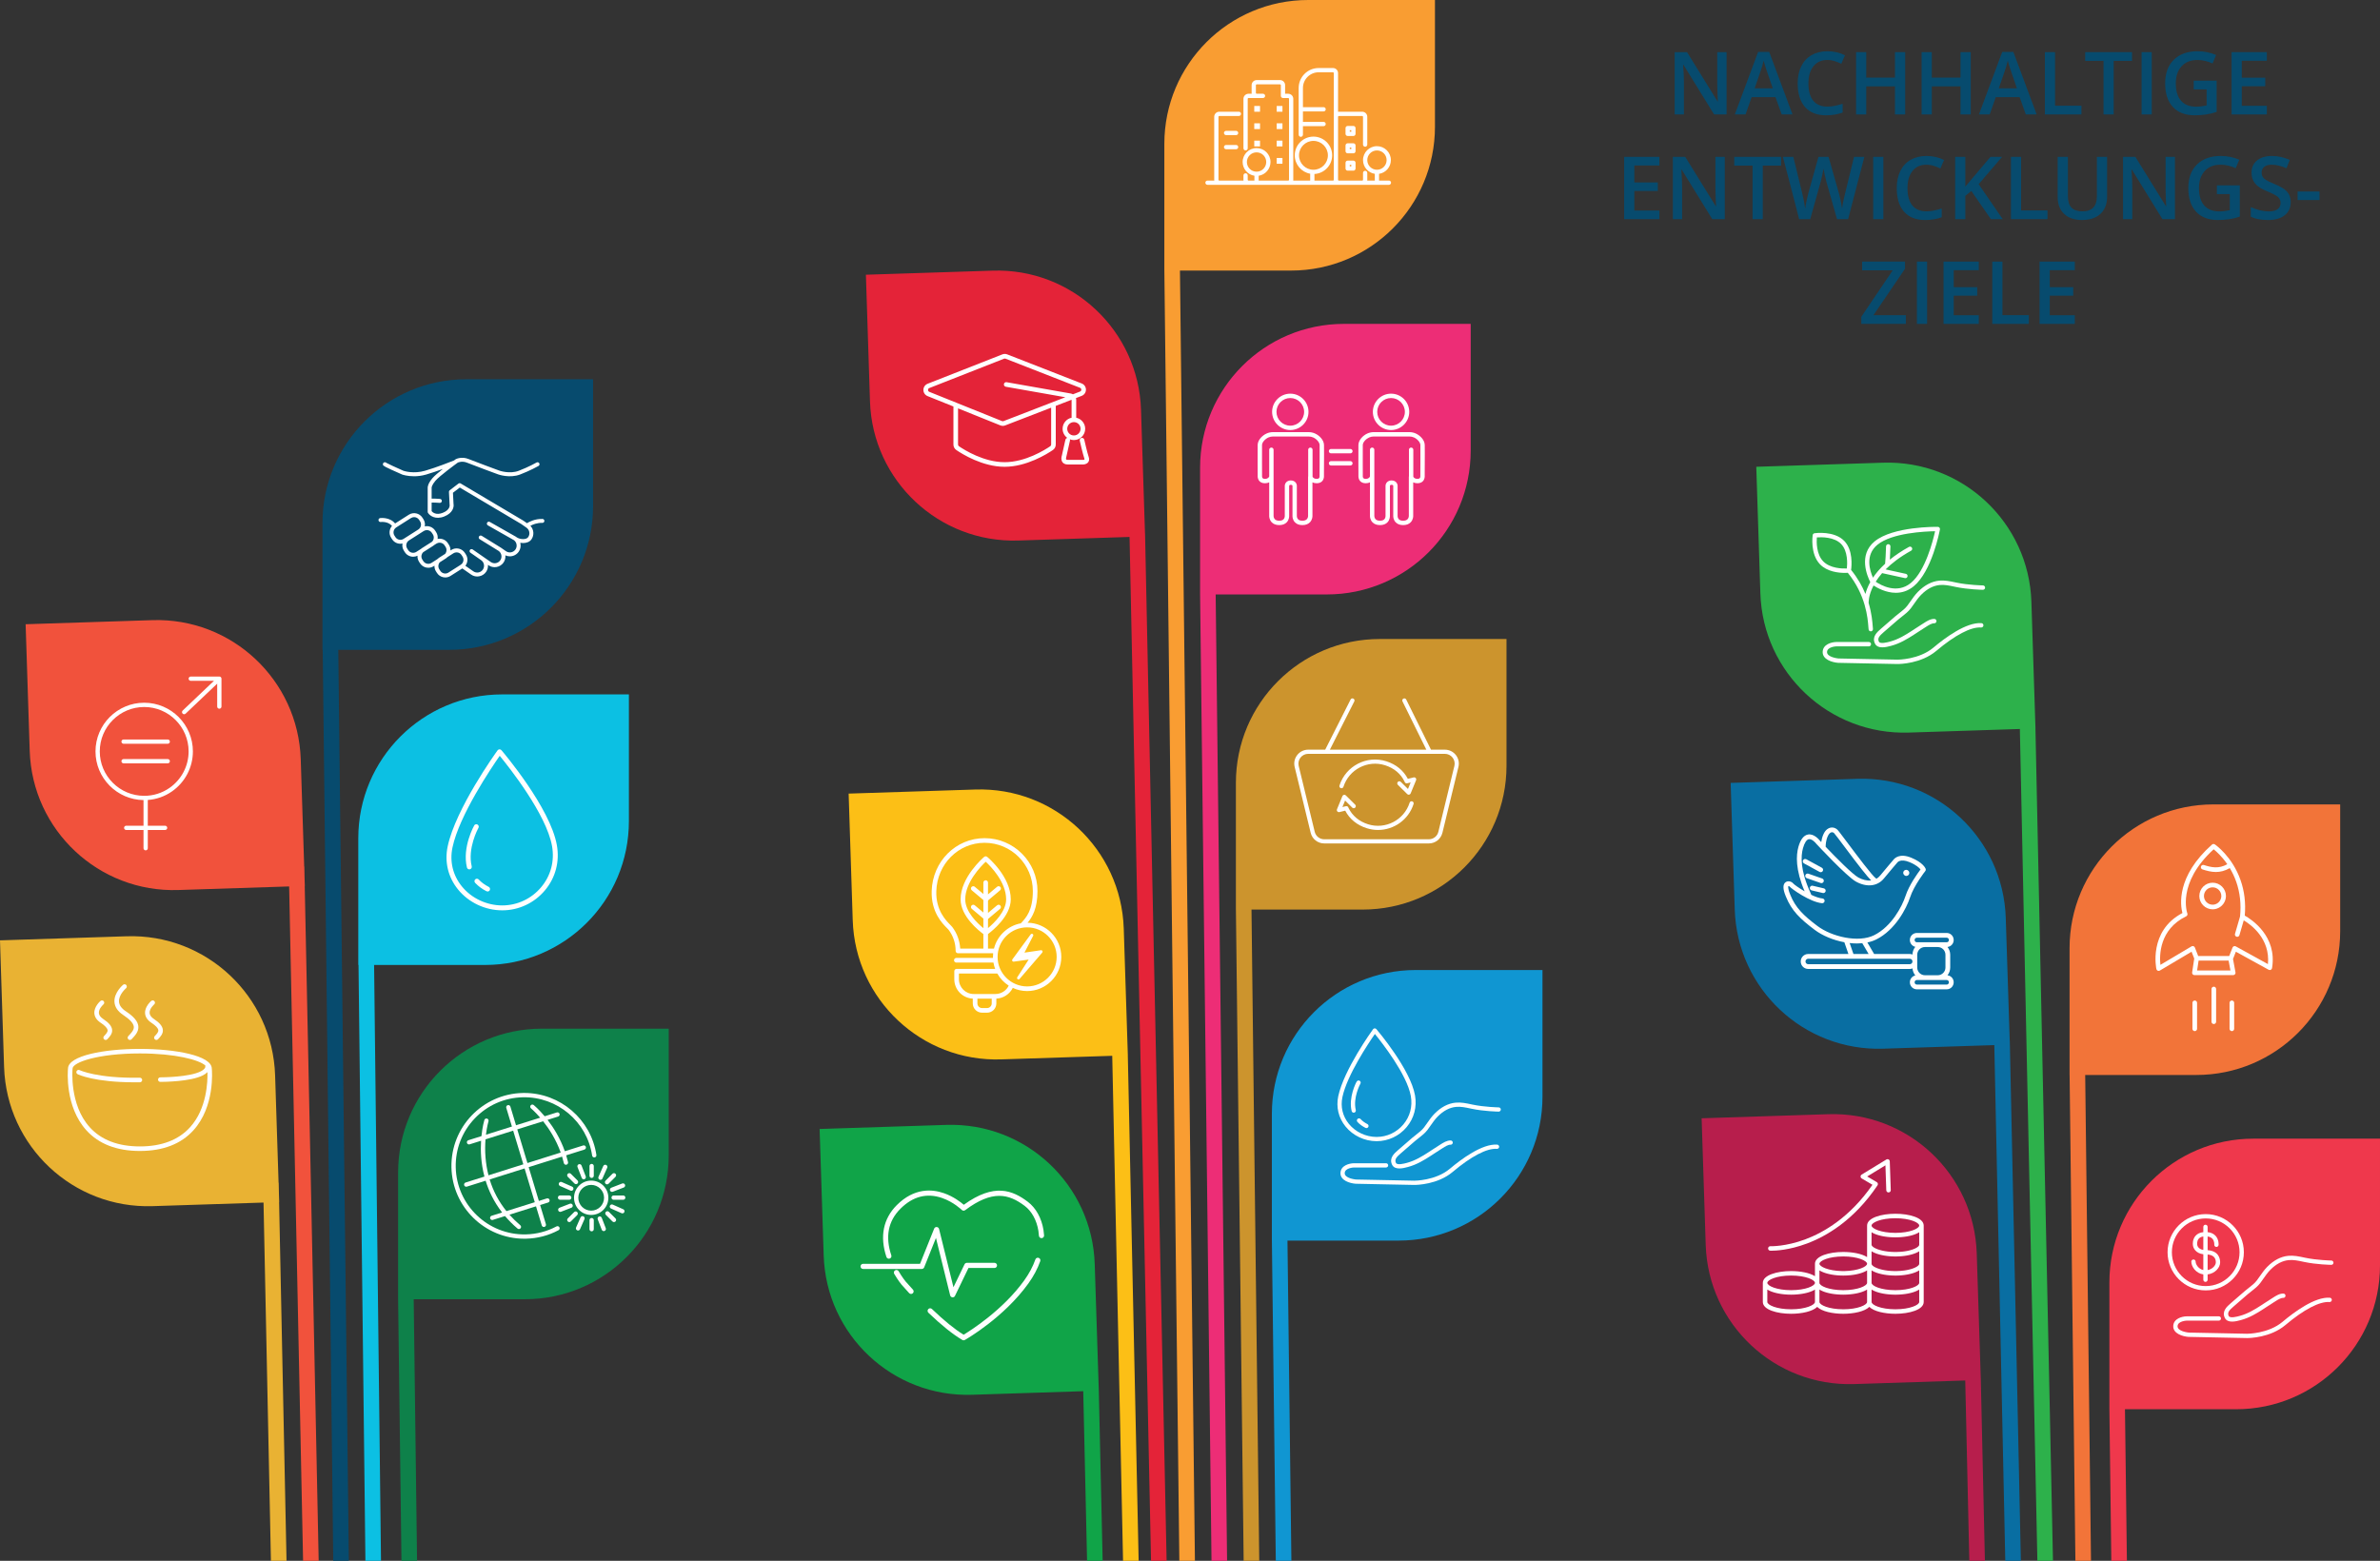 <?xml version="1.0" encoding="UTF-8"?> <svg xmlns="http://www.w3.org/2000/svg" id="uuid-d6a94a8b-19d5-480f-92d7-4e09de2a1fec" data-name="Ebene 2" viewBox="0 0 3053.851 2003.076"><rect x="0" y="0" width="3053.851" height="2003.076" fill="#333333" stroke="none"/><g id="uuid-fe955022-827e-4b33-a2a6-b3186ad20179" data-name="Layer 2"><g><g><path d="m598.376,486.742c-101.95,0-184.596,82.646-184.596,184.596v162.638h.288l13.532,1169.101h20l-13.53-1169.101h142.347c101.949,0,184.596-82.646,184.596-184.596v-162.638h-162.638Z" style="fill: #074b6e;"></path><path d="m696.051,666.005c-9.817-.367-17.467,3.942-19.841,5.459l-4.648-3.244c-.051-.035-.104-.069-.157-.101l-80.315-47.666c-.888-.527-2.01-.462-2.832.165l-11.2,8.55c-.664.507-1.037,1.311-.994,2.146l.818,15.878c.007.127.032.295.058.42.054.266,1.222,6.569-8.836,10.526-8.604,3.386-12.993-.656-14.247-2.141v-11.023c2.339-.085,6.677.088,10.362.378,1.396.124,2.616-.932,2.726-2.328s-.932-2.617-2.328-2.726c-5.313-.419-8.638-.485-10.76-.391v-13.813c0-.133.011-.113-.003-.204.021-.433.334-3.577,4.903-8.941,5.364-6.297,26.491-21.688,28.678-23.274.881-.397,5.822-2.37,11.985.158,7.892,3.238,38.288,14.42,39.579,14.895.601.22,14.891,5.357,28.445.193,12.859-4.899,23.127-10.709,23.557-10.954,1.217-.692,1.642-2.24.951-3.457-.692-1.216-2.237-1.642-3.457-.951-.102.058-10.357,5.861-22.855,10.624-11.748,4.475-24.764-.167-24.89-.214-.315-.116-31.599-11.625-39.405-14.827-8.92-3.66-16.073-.064-16.374.092-.111.058-.219.124-.32.198-.156.112-.887.641-2.018,1.47-2.662,1.069-22.669,9.046-37.371,13.281-14.381,4.143-26.378.412-27.421.071-9.741-4.292-20.491-9.22-22.215-10.302-.658-.643-1.643-.908-2.58-.593-1.328.444-2.044,1.88-1.6,3.208.431,1.289.628,1.878,24.454,12.372.057.026.116.049.175.07.372.132,6.378,2.205,15.211,2.205,4.513,0,9.765-.541,15.38-2.158,6.818-1.965,14.735-4.713,21.588-7.223-5.498,4.362-10.862,8.899-13.356,11.827-5.933,6.967-6.171,11.36-6.109,12.518v30.653c0,.471.131.934.379,1.334,2.215,3.58,9.413,9.163,20.794,4.69,11.188-4.403,12.735-12.324,11.975-16.13l-.739-14.339,8.777-6.701,78.762,46.745,6.832,4.768c3.947,2.754,4.917,8.206,2.163,12.153-2.488,3.568-10.609,3.09-14.851.129-.007-.005-.014-.007-.021-.011-.243-.195-.483-.393-.741-.573-.065-.045-.132-.087-.2-.126l-33.415-18.945c-1.222-.693-2.766-.262-3.457.955-.69,1.218-.262,2.766.955,3.457l33.306,18.883c1.851,1.327,3.09,3.299,3.494,5.567.41,2.304-.095,4.62-1.423,6.522-2.753,3.946-8.206,4.919-12.152,2.163l-6.581-4.592c-.142-.099-.291-.181-.443-.247l-24.067-14.879c-1.191-.734-2.754-.369-3.49.823-.736,1.191-.368,2.753.823,3.49l24.314,15.031c3.901,2.766,4.85,8.187,2.108,12.115-1.327,1.902-3.327,3.175-5.631,3.585-2.307.412-4.62-.094-6.527-1.425l-23.187-16.09-.037-.026s0,0,0,0l-.004-.003c-.119-.082-.245-.147-.372-.206-.025-.012-.048-.03-.073-.04-.296-.128-.607-.191-.918-.201-.015,0-.03-.004-.045-.005-.106-.001-.211.014-.316.025-.057.007-.115.004-.171.014-.067.012-.131.037-.197.055-.091.024-.184.043-.272.077-.04.016-.077.041-.117.059-.109.049-.218.097-.321.162-.031.019-.057.046-.086.067-.106.074-.211.149-.306.239-.039.037-.07.084-.106.124-.078.084-.158.166-.226.262,0,0,0,.002-.002.004,0,0-.001,0-.002.002-.032.046-.052.097-.08.145-.06.1-.123.198-.168.303-.011.027-.016.056-.026.083-.05.129-.096.259-.124.392-.004.018-.003.037-.006.056-.027.143-.046.287-.047.431,0,.029.007.058.007.088.003.133.01.266.033.397.008.044.026.086.036.13.027.114.053.228.095.338.024.061.06.118.089.177.042.087.079.177.131.26.041.065.096.123.144.185.053.07.101.144.162.208.052.055.117.1.175.15.07.061.134.128.212.183l13.754,9.598c1.902,1.327,3.175,3.327,3.585,5.631.411,2.304-.095,4.619-1.422,6.522-1.327,1.902-3.327,3.176-5.631,3.585-2.308.413-4.62-.094-6.522-1.422l-10.232-7.14c3.141-4.094,3.582-9.876.655-14.475l-1.254-1.971c-3.74-5.876-11.564-7.612-17.439-3.873l-1.125.716c.108-2.496-.512-5.046-1.952-7.309l-1.254-1.971c-2.9-4.555-8.253-6.608-13.25-5.565.42-2.89-.142-5.937-1.83-8.588l-1.254-1.97c-2.925-4.597-8.351-6.645-13.388-5.535.582-3.051.061-6.32-1.734-9.141l-1.254-1.971c-3.74-5.876-11.565-7.614-17.439-3.874l-17.657,11.239c-6.877-8.374-18.605-6.967-19.142-6.898-1.385.181-2.359,1.448-2.183,2.834.176,1.386,1.443,2.369,2.831,2.194.413-.051,9.399-1.083,14.514,5.018-3.59,4.112-4.227,10.257-1.151,15.09l1.254,1.97c2.405,3.779,6.499,5.846,10.677,5.846.905,0,1.813-.1,2.71-.298-.578,3.048-.057,6.31,1.735,9.128l1.254,1.971c2.406,3.779,6.499,5.845,10.677,5.845,1.888,0,3.792-.431,5.567-1.308-.194,2.687.456,5.349,1.921,7.651l1.254,1.971c1.806,2.837,4.619,4.803,7.92,5.536.925.206,1.855.307,2.78.307,2.372,0,4.697-.671,6.738-1.97l1.131-.72c-.117,2.571.542,5.107,1.946,7.314l1.254,1.97c1.806,2.837,4.619,4.803,7.92,5.536.925.206,1.856.307,2.78.307,2.373,0,4.698-.671,6.739-1.97l15.1-9.611,11.278,7.871c2.331,1.626,5.052,2.474,7.85,2.474.816,0,1.641-.072,2.463-.219,3.638-.648,6.799-2.664,8.901-5.676,1.857-2.662,2.694-5.831,2.419-9.042l.735.51c2.331,1.626,5.052,2.474,7.85,2.474.816,0,1.64-.072,2.463-.219,3.637-.648,6.798-2.663,8.9-5.675,1.962-2.812,2.717-6.106,2.397-9.276,1.84.849,3.804,1.269,5.756,1.269,4.361,0,8.656-2.058,11.336-5.897,2.102-3.012,2.903-6.674,2.257-10.312-.071-.398-.165-.786-.268-1.172,1.187.208,2.39.329,3.58.329,4.358,0,8.512-1.447,10.783-4.701,3.822-5.48,3.103-12.791-1.352-17.441,2.925-1.568,8.592-3.993,15.323-3.744,1.407.075,2.575-1.038,2.628-2.438.053-1.399-1.039-2.576-2.438-2.628Zm-188.686,23.284l-1.254-1.97c-2.067-3.248-1.333-7.486,1.561-9.879.144-.09.277-.191.397-.303.12-.086.235-.176.361-.256l18.914-12.039c1.255-.8,2.659-1.181,4.047-1.181,2.501,0,4.951,1.238,6.391,3.5l1.254,1.97c2.239,3.517,1.199,8.2-2.318,10.438l-18.915,12.039c-3.516,2.237-8.2,1.198-10.438-2.319Zm16.377,16.647l-1.254-1.971c-2.238-3.517-1.198-8.199,2.319-10.437l18.914-12.04c1.255-.799,2.659-1.18,4.047-1.18,2.502,0,4.951,1.237,6.391,3.499l1.254,1.971c1.958,3.076,1.408,7.042-1.112,9.486l-12.798,8.146c-.538.342-1.033.732-1.506,1.142l-5.817,3.703c-3.516,2.24-8.199,1.198-10.438-2.318Zm29.857,16.478c-1.693,1.079-3.715,1.432-5.696.991-1.979-.44-3.664-1.615-4.742-3.309l-1.254-1.971c-1.079-1.694-1.431-3.717-.991-5.696.327-1.471,1.061-2.778,2.112-3.795l12.789-8.14c.54-.344,1.032-.732,1.501-1.14l2.736-1.742c1.218-.776,2.607-1.175,4.026-1.175.555,0,1.115.061,1.67.184,1.979.44,3.664,1.615,4.742,3.309l1.254,1.971c1.816,2.853,1.474,6.472-.597,8.932l-7.879,5.015c-.83.529-1.576,1.153-2.248,1.841l-7.425,4.726Zm21.77,12.437c-1.695,1.079-3.719,1.432-5.697.991-1.979-.44-3.664-1.615-4.742-3.309l-1.254-1.971c-1.816-2.853-1.474-6.472.596-8.932l7.878-5.014c.839-.534,1.583-1.159,2.25-1.842l7.424-4.725c1.218-.776,2.607-1.175,4.026-1.175.555,0,1.115.061,1.67.184,1.979.44,3.664,1.615,4.742,3.309l1.254,1.971c2.007,3.153,1.373,7.236-1.312,9.662-.431.164-.817.452-1.114.844l-15.722,10.007Z" style="fill: #fff;"></path></g><g><path d="m367.641,2003.076l-9.516-460.401.122-.004-.34-10.536-.296-14.329-.166.003-4.441-137.692c-3.286-101.897-88.554-181.836-190.45-178.549l-162.554,5.243,5.243,162.554c3.286,101.896,88.554,181.835,190.45,178.549l142.436-4.594,9.502,459.756h20.01Z" style="fill: #e9b233;"></path><g><path d="m271.771,1371.295c-.287-16.538-46.553-25.188-92.256-25.188s-91.967,8.65-92.254,25.188c-.322,3.382-4.037,48.757,23.548,79.266,15.925,17.613,39.041,26.543,68.706,26.543s52.782-8.931,68.707-26.543c27.585-30.51,23.87-75.884,23.548-79.266Zm-27.899,75.383c-14.773,16.319-36.425,24.595-64.356,24.595s-49.583-8.275-64.355-24.595c-26.322-29.081-22.129-74.481-22.083-74.936.01-.096.014-.194.014-.291,0-8.148,32.879-19.513,86.425-19.513,45.461,0,76.012,8.191,84.206,15.651l-.473.272c.044.084.418.853.06,1.971-.547,1.703-2.563,3.509-5.675,5.084-14.941,7.557-49.502,7.694-51.814,7.694h-.134c-1.603,0-2.907,1.296-2.916,2.901-.008,1.61,1.291,2.921,2.9,2.93.063.001.183.001.357.001,4.112,0,38.276-.249,54.239-8.322,2.479-1.254,4.447-2.654,5.914-4.184.347,11.949-.681,46.85-22.307,70.742Z" style="fill: #fff;"></path><path d="m158.199,1302.677c8.465,5.595,13.001,10.587,13.483,14.835.484,4.271-3.181,8.12-7.074,12.209-1.11,1.167-1.059,3.005.107,4.115.563.536,1.285.802,2.007.802.774,0,1.548-.305,2.122-.909,4.418-4.639,9.425-9.897,8.633-16.874-.704-6.214-5.808-12.265-16.061-19.043-5.522-3.649-8.461-7.801-8.739-12.342-.545-8.908,8.92-17.094,9.019-17.178,1.225-1.042,1.376-2.88.337-4.107-1.042-1.228-2.883-1.38-4.11-.34-.481.408-11.773,10.12-11.069,21.952.386,6.48,4.203,12.158,11.346,16.879Z" style="fill: #fff;"></path><path d="m129.231,1312.616c5.477,3.621,8.527,6.901,8.82,9.488.283,2.496-2.082,4.979-4.594,7.616-1.11,1.165-1.061,3.007.105,4.118.563.537,1.286.803,2.008.803.772-.001,1.545-.305,2.118-.908,3.163-3.321,6.747-7.084,6.158-12.287-.515-4.543-4.137-8.896-11.398-13.696-3.522-2.328-5.395-4.928-5.569-7.729-.349-5.631,5.789-10.952,5.851-11.006,1.224-1.042,1.374-2.878.335-4.105-1.042-1.228-2.882-1.38-4.11-.34-.344.291-8.407,7.229-7.897,15.779.282,4.739,3.033,8.866,8.174,12.264Z" style="fill: #fff;"></path><path d="m194.322,1312.616c5.477,3.62,8.527,6.901,8.82,9.488.282,2.495-2.082,4.978-4.594,7.616-1.11,1.167-1.06,3.007.105,4.117.564.537,1.286.803,2.009.803.772-.001,1.545-.305,2.119-.908,3.161-3.321,6.745-7.084,6.155-12.286-.515-4.544-4.138-8.896-11.398-13.696-3.522-2.328-5.395-4.928-5.569-7.729-.349-5.631,5.789-10.952,5.851-11.006,1.224-1.042,1.374-2.878.335-4.105-1.042-1.228-2.882-1.38-4.11-.34-.344.291-8.407,7.229-7.897,15.779.282,4.739,3.033,8.866,8.174,12.264Z" style="fill: #fff;"></path><path d="m179.468,1383.107c-54.818.905-76.979-9.599-77.297-9.753-1.443-.715-3.187-.125-3.905,1.314-.717,1.442-.129,3.192,1.312,3.91.89.442,21.556,10.416,73.158,10.416,2.218,0,4.495-.018,6.827-.057,1.61-.026,2.894-1.354,2.868-2.963-.027-1.611-1.359-2.864-2.963-2.868Z" style="fill: #fff;"></path></g></g><g><path d="m1414.851,2003.076l-4.935-218.332h.004l-.013-.382-.057-2.506h-.024s-5.15-159.665-5.15-159.665c-3.287-101.896-88.554-181.835-190.451-178.549l-162.554,5.243,5.243,162.554c3.287,101.896,88.554,181.835,190.45,178.549l142.566-4.598,4.919,217.687h20Z" style="fill: #10a448;"></path><g><path d="m1338.918,1578.514c-2.427-15.172-9.73-28.342-20.038-36.132-19.585-14.802-43.11-24.5-82.229,3.782-3.959-3.433-13.205-10.625-25.53-14.909-15.262-5.305-38.136-6.946-60.445,15.364-17.406,17.404-21.995,40.399-13.273,66.496.462,1.383,1.75,2.257,3.133,2.257.346,0,.7-.055,1.047-.171,1.73-.579,2.663-2.45,2.086-4.18-7.988-23.899-4.059-43.995,11.677-59.731,15.912-15.91,33.883-20.572,53.404-13.864,14.907,5.124,25.247,15.248,25.347,15.348,1.162,1.155,2.996,1.283,4.308.302,34.889-26.111,55.811-21.053,76.492-5.423,8.959,6.772,15.337,18.402,17.498,31.905.332,2.076.566,4.206.696,6.332.106,1.752,1.561,3.102,3.293,3.102.068,0,.135-.002.204-.006,1.82-.111,3.207-1.676,3.095-3.497-.142-2.34-.4-4.686-.767-6.972Z" style="fill: #fff;"></path><path d="m1332.751,1614.295c-1.727-.608-3.606.298-4.212,2.019-3.197,9.084-8.018,18.142-14.331,26.923-27.481,38.216-69.04,64.432-77.772,69.69-11.284-6.882-24.944-17.978-40.639-33.012-1.316-1.263-3.408-1.219-4.669.1-1.262,1.317-1.217,3.408.1,4.669,16.845,16.136,31.491,27.89,43.531,34.936.515.302,1.092.453,1.669.453.562,0,1.125-.143,1.631-.431,2.025-1.149,49.958-28.666,81.513-72.548,6.68-9.291,11.795-18.909,15.2-28.586.605-1.721-.299-3.607-2.019-4.212Z" style="fill: #fff;"></path><path d="m1161.95,1644.532c-.042-.051-4.201-5.093-8.868-13.068-.92-1.573-2.944-2.105-4.519-1.182-1.574.921-2.103,2.944-1.182,4.519,4.961,8.477,9.304,13.731,9.528,14,.036.042,3.739,4.322,9.679,10.744.65.703,1.536,1.06,2.426,1.06.802,0,1.606-.29,2.242-.878,1.339-1.237,1.42-3.328.182-4.667-5.85-6.326-9.487-10.528-9.487-10.528Z" style="fill: #fff;"></path><path d="m1219.194,1662.443c.333,1.352,1.478,2.348,2.863,2.492.115.013.23.018.344.018,1.256,0,2.417-.717,2.973-1.865l17.307-35.813h33.36c1.825,0,3.303-1.478,3.303-3.303s-1.478-3.303-3.303-3.303h-35.432c-1.268,0-2.422.725-2.974,1.865l-14.225,29.434-18.474-74.772c-.344-1.391-1.546-2.403-2.976-2.503-1.445-.11-2.762.735-3.295,2.066l-18.116,45.17h-73.061c-1.825,0-3.303,1.478-3.303,3.303s1.478,3.303,3.303,3.303h75.296c1.349,0,2.563-.821,3.065-2.074l15.133-37.732,18.211,73.713Z" style="fill: #fff;"></path></g></g><g><path d="m408.911,2003.076l-17.906-866.097.128-.004-.357-11.079-.285-13.78-.159.004-4.441-137.699c-3.287-101.896-88.554-181.835-190.451-178.549l-162.554,5.243,5.243,162.554c3.286,101.897,88.554,181.836,190.45,178.549l142.43-4.594,17.892,865.452h20.01Z" style="fill: #f1523c;"></path><g><path d="m185.024,901.855c-34.453,0-62.484,28.031-62.484,62.485,0,34.159,27.557,61.988,61.606,62.462v32.888h-22.203c-1.516,0-2.745,1.229-2.745,2.745s1.229,2.745,2.745,2.745h22.203v23.391c0,1.516,1.229,2.745,2.745,2.745s2.745-1.229,2.745-2.745v-23.391h22.203c1.516,0,2.745-1.229,2.745-2.745s-1.229-2.745-2.745-2.745h-22.203v-33.036c11.171-.813,21.828-4.575,31.061-11.007,16.789-11.694,26.812-30.873,26.812-51.306,0-34.454-28.03-62.485-62.484-62.485Zm32.534,109.287c-9.571,6.667-20.821,10.192-32.534,10.192-31.427,0-56.994-25.567-56.994-56.994s25.567-56.995,56.994-56.995,56.994,25.568,56.994,56.995c0,18.638-9.144,36.133-24.46,46.802Z" style="fill: #fff;"></path><path d="m215.233,949.036h-56.684c-1.516,0-2.745,1.229-2.745,2.745s1.229,2.745,2.745,2.745h56.684c1.516,0,2.745-1.229,2.745-2.745s-1.229-2.745-2.745-2.745Z" style="fill: #fff;"></path><path d="m215.233,974.154h-56.684c-1.516,0-2.745,1.229-2.745,2.745s1.229,2.745,2.745,2.745h56.684c1.516,0,2.745-1.229,2.745-2.745s-1.229-2.745-2.745-2.745Z" style="fill: #fff;"></path><path d="m283.491,869.194c-.116-.132-.243-.254-.384-.363-.418-.325-.932-.533-1.494-.571-.071-.006-.141-.011-.212-.007h-36.639c-1.516,0-2.745,1.229-2.745,2.745s1.229,2.745,2.745,2.745h29.783l-40.169,38.154c-1.099,1.044-1.144,2.781-.1,3.88.54.568,1.264.855,1.99.855.679,0,1.359-.25,1.89-.755l40.519-38.486v29.413c0,1.516,1.229,2.745,2.745,2.745s2.745-1.229,2.745-2.745v-35.811h0v-.012h0c-.004-.685-.258-1.309-.675-1.788Z" style="fill: #fff;"></path></g></g><g><path d="m644.323,891.167c-101.949,0-184.596,82.646-184.596,184.596v162.638h.292l8.852,764.675h20l-8.849-764.675h142.344c101.949,0,184.596-82.647,184.596-184.596v-162.638h-162.638Z" style="fill: #0cc0e3;"></path><g><path d="m714.531,1084.662c-8.502-48.025-68.572-118.91-71.125-121.904-.627-.734-1.541-1.117-2.524-1.104-.966.039-1.86.519-2.427,1.302-2.191,3.029-53.774,74.745-64.03,123.304-4.199,19.878.51,39.485,13.259,55.208,13.616,16.793,34.843,26.818,56.785,26.818,21.13,0,41.088-9.35,54.757-25.65,13.615-16.237,19.052-36.826,15.307-57.974Zm-20.137,53.924c-12.467,14.869-30.664,23.396-49.926,23.396-20.06,0-39.458-9.153-51.889-24.484-11.529-14.219-15.786-31.952-11.988-49.935,8.76-41.472,50.249-102.731,60.62-117.585,11.789,14.364,59.886,74.957,67.114,115.783,3.413,19.281-1.534,38.041-13.931,52.825Z" style="fill: #fff;"></path><path d="m627.081,1138.162c-5.097-2.598-9.411-5.778-12.822-9.451-1.185-1.276-3.18-1.351-4.454-.165-1.276,1.185-1.349,3.179-.165,4.454,3.916,4.217,8.822,7.844,14.581,10.778.458.234.947.344,1.429.344,1.147,0,2.253-.629,2.81-1.721.79-1.55.174-3.448-1.378-4.239Z" style="fill: #fff;"></path><path d="m613.748,1062.724c.945-1.383.645-3.278-.707-4.296-1.39-1.046-3.366-.769-4.413.622-.172.227-15.851,28.094-9.489,54.244.35,1.441,1.64,2.408,3.061,2.408.246-.001.497-.029.747-.09,1.691-.411,2.729-2.116,2.318-3.808-5.597-23.008,8.041-48.3,8.483-49.08Z" style="fill: #fff;"></path></g></g><g><path d="m1724.462,415.654c-101.949,0-184.596,82.646-184.596,184.596v162.639h.01l14.645,1240.188h19.99l-14.642-1240.188h142.636c101.949,0,184.596-82.646,184.596-184.596v-162.639h-162.638Z" style="fill: #ed2d76;"></path><g><path d="m1687.255,556.287c-2.564-1.133-5.252-1.707-7.991-1.707h-45.925c-2.758,0-5.456.574-8.018,1.706-5.675,2.502-11.475,8.388-11.579,14.796-.129,7.964-.076,16.056-.026,23.88.028,4.232.055,8.463.055,12.69v3.561c-.021.693.019,3.863,2.338,6.314,1.15,1.216,3.292,2.666,6.956,2.666,2.191,0,4.009-.463,5.496-1.18v43.168c-.01.482-.01,4.808,3.26,8.153,2.302,2.354,5.537,3.547,9.618,3.547s7.315-1.199,9.585-3.565c3.101-3.233,3.144-7.372,3.125-8.116l-.002-38.59c.095-1.405,1.669-1.432,2.092-1.441.52.009,2.102.036,2.186,1.348v38.687c-.017.732.032,4.885,3.148,8.123,2.269,2.357,5.486,3.553,9.561,3.553s7.318-1.192,9.625-3.545c3.277-3.34,3.291-7.664,3.282-8.092v-43.224c1.482.713,3.291,1.174,5.469,1.174,3.684,0,5.829-1.456,6.979-2.678,2.303-2.445,2.338-5.599,2.314-6.307v-3.556c0-4.37.033-8.745.065-13.119.059-7.684.118-15.63-.009-23.45-.103-6.4-5.917-12.288-11.605-14.796Zm6.011,38.203c-.034,4.39-.066,8.777-.066,13.162v3.613c0,.056.002.112.005.168.001.013.014,1.382-.793,2.24-.573.608-1.549.916-2.901.916-3.438,0-4.819-1.772-5.324-2.764v-34.621c0-1.547-1.255-2.802-2.802-2.802s-2.802,1.255-2.802,2.802v33.908c-.088.273-.145.559-.145.86v50.324c.001.024-.028,2.433-1.679,4.115-1.213,1.238-3.106,1.864-5.625,1.864-2.468,0-4.315-.606-5.489-1.8-1.641-1.672-1.618-4.126-1.618-4.126.001-.036.002-.071.002-.107v-38.726c0-2.741-2.049-6.854-7.79-6.949-5.611.094-7.674,4.196-7.693,6.949v38.726c0,.039.001.077.003.116.001.024.025,2.416-1.568,4.077-1.171,1.221-3.036,1.84-5.541,1.84-2.491,0-4.368-.614-5.576-1.824-1.684-1.688-1.699-4.15-1.699-4.209v-50.257s.001-.006.001-.01v-34.772c0-1.547-1.255-2.802-2.802-2.802s-2.802,1.255-2.802,2.802v34.302c-.32.772-1.603,3.083-5.497,3.083-1.325,0-2.288-.299-2.864-.891-.85-.872-.829-2.278-.83-2.278.002-.052.004-.103.004-.155v-3.613c0-4.239-.028-8.482-.055-12.726-.051-7.794-.103-15.853.025-23.753.062-3.812,4.324-8.034,8.24-9.76,1.846-.815,3.782-1.229,5.754-1.229h45.925c1.954,0,3.88.414,5.728,1.23,3.927,1.731,8.204,5.955,8.266,9.759.126,7.755.067,15.666.009,23.317Z" style="fill: #fff;"></path><path d="m1655.62,551.899c12.87,0,23.341-10.47,23.341-23.341s-10.47-23.341-23.341-23.341-23.341,10.47-23.341,23.341,10.47,23.341,23.341,23.341Zm0-41.078c9.78,0,17.737,7.957,17.737,17.737s-7.957,17.737-17.737,17.737-17.737-7.957-17.737-17.737,7.957-17.737,17.737-17.737Z" style="fill: #fff;"></path><path d="m1828.15,594.529c.058-7.682.117-15.627-.009-23.447-.104-6.4-5.918-12.287-11.606-14.795-2.564-1.133-5.253-1.707-7.991-1.707h-45.925c-2.756,0-5.455.574-8.018,1.706-5.675,2.502-11.475,8.389-11.578,14.796-.13,7.971-.077,16.069-.027,23.9.028,4.225.055,8.449.055,12.67v3.562c-.021.692.02,3.863,2.338,6.313,1.151,1.216,3.292,2.666,6.956,2.666,2.19,0,4.009-.463,5.497-1.18v43.168c-.01.482-.01,4.808,3.26,8.153,2.302,2.354,5.537,3.547,9.618,3.547s7.315-1.199,9.585-3.565c3.101-3.233,3.144-7.372,3.125-8.116l-.002-38.59c.095-1.405,1.669-1.432,2.092-1.441.52.009,2.102.036,2.186,1.348v38.687c-.017.732.032,4.885,3.148,8.123,2.269,2.357,5.486,3.553,9.561,3.553s7.318-1.192,9.625-3.545c3.277-3.34,3.291-7.664,3.282-8.092v-43.224c1.482.713,3.291,1.174,5.469,1.174,3.685,0,5.83-1.457,6.98-2.679,2.303-2.444,2.338-5.598,2.314-6.306v-3.556c0-4.372.033-8.748.066-13.123Zm-5.603-.043c-.034,4.391-.067,8.78-.067,13.166v3.613c0,.056.002.112.005.168.001.013.014,1.382-.793,2.24-.573.608-1.549.916-2.902.916-3.438,0-4.819-1.773-5.324-2.765v-34.621c0-1.547-1.255-2.802-2.802-2.802s-2.802,1.255-2.802,2.802v33.908c-.088.273-.145.56-.145.86v50.324c.001.024-.028,2.433-1.679,4.115-1.213,1.238-3.106,1.864-5.624,1.864-2.469,0-4.316-.606-5.49-1.8-1.641-1.672-1.618-4.126-1.618-4.126.001-.036.002-.071.002-.107v-38.726c0-2.741-2.049-6.854-7.79-6.949-5.611.094-7.674,4.196-7.693,6.949v38.726c0,.039.001.077.003.116.001.024.025,2.416-1.568,4.077-1.171,1.221-3.036,1.84-5.541,1.84-2.491,0-4.368-.614-5.576-1.824-1.684-1.688-1.699-4.15-1.699-4.209v-50.247c0-.007.002-.013.002-.02v-34.772c0-1.547-1.255-2.802-2.802-2.802s-2.802,1.255-2.802,2.802v34.293c-.369.905-1.659,3.092-5.498,3.092-1.325,0-2.288-.299-2.863-.891-.849-.872-.83-2.275-.831-2.279.002-.052.004-.103.004-.154v-3.613c0-4.233-.028-8.469-.054-12.707-.051-7.799-.102-15.865.027-23.773.06-3.811,4.322-8.034,8.237-9.759,1.847-.815,3.784-1.229,5.755-1.229h45.925c1.954,0,3.881.414,5.729,1.23,3.927,1.731,8.203,5.955,8.266,9.759.125,7.754.065,15.663.009,23.313Z" style="fill: #fff;"></path><path d="m1784.901,551.899c12.87,0,23.341-10.47,23.341-23.341s-10.47-23.341-23.341-23.341-23.342,10.47-23.342,23.341,10.471,23.341,23.342,23.341Zm0-41.078c9.78,0,17.737,7.957,17.737,17.737s-7.957,17.737-17.737,17.737-17.738-7.957-17.738-17.737,7.957-17.737,17.738-17.737Z" style="fill: #fff;"></path><path d="m1732.733,576.204h-24.863c-1.547,0-2.802,1.255-2.802,2.802s1.255,2.802,2.802,2.802h24.863c1.547,0,2.802-1.255,2.802-2.802s-1.255-2.802-2.802-2.802Z" style="fill: #fff;"></path><path d="m1732.733,591.788h-24.863c-1.547,0-2.802,1.255-2.802,2.802s1.255,2.802,2.802,2.802h24.863c1.547,0,2.802-1.255,2.802-2.802s-1.255-2.802-2.802-2.802Z" style="fill: #fff;"></path></g></g><g><path d="m2840.108,1032.343c-101.949,0-184.596,82.647-184.596,184.596v157.827h-.002l.002.123v4.689h.056l7.443,623.499h20.01l-7.45-623.499h142.58c101.949,0,184.596-82.646,184.596-184.596v-162.638h-162.638Z" style="fill: #f27439;"></path><g><path d="m2880.335,1175.055c1.402-16.014-.409-31.305-5.391-45.485-10.705-30.462-32.119-45.289-33.025-45.906-1.124-.764-2.624-.665-3.639.236-46.082,40.962-40.575,77.888-37.96,87.855-43.909,23.06-33.495,71.459-33.383,71.953.21.925.85,1.693,1.722,2.068.873.376,1.871.311,2.686-.175l40.717-24.188,3.421,8.773-2.696,17.834c-.129.854.12,1.722.684,2.377.563.655,1.384,1.033,2.249,1.033h49.787c.881,0,1.716-.392,2.279-1.069.564-.676.798-1.569.638-2.435l-3.167-17.207,3.655-9.34,42.063,23.188c.843.464,1.86.491,2.724.072.866-.419,1.476-1.233,1.634-2.182,6.852-41.112-26.595-62.686-34.997-67.402Zm-61.167,70.442l1.917-12.683h38.525l2.334,12.683h-42.775Zm90.867-8.221l-41.222-22.725c-.746-.41-1.637-.483-2.441-.191-.802.29-1.442.913-1.753,1.708l-4.231,10.813h-39.828l-4.242-10.882c-.316-.811-.974-1.443-1.798-1.727-.823-.283-1.732-.191-2.48.255l-39.946,23.73c-1.306-11.736-1.707-45.442,33.085-62.309,1.383-.67,2.025-2.287,1.479-3.723-.146-.387-13.933-38.631,33.762-82.265,3.295,2.627,10.519,8.987,17.498,19.131-11.141,6.276-20.577,4.09-30.051,1.041-1.561-.499-3.23.355-3.733,1.915-.501,1.56.355,3.231,1.915,3.733,5.441,1.752,11.118,3.305,17.195,3.305,5.577,0,11.495-1.323,17.876-4.985,3.043,5.061,5.915,10.853,8.229,17.437,4.869,13.86,6.521,28.883,4.918,44.651l-6.475,22.272c-.457,1.573.447,3.22,2.021,3.677.276.08.555.118.829.118,1.286,0,2.47-.842,2.848-2.138l5.52-18.986c8.953,5.349,34.203,23.467,31.027,56.144Z" style="fill: #fff;"></path><path d="m2839.097,1132.824c-9.416,0-17.077,7.661-17.077,17.077s7.661,17.077,17.077,17.077c1.654,0,3.289-.237,4.859-.702,7.193-2.133,12.218-8.865,12.218-16.375,0-9.416-7.661-17.077-17.077-17.077Zm3.172,27.763h-.001c-1.023.303-2.089.457-3.171.457-6.145,0-11.143-4.999-11.143-11.143s4.999-11.143,11.143-11.143,11.143,4.999,11.143,11.143c0,4.901-3.277,9.296-7.971,10.686Z" style="fill: #fff;"></path><path d="m2816.151,1284.026c-1.638,0-2.967,1.328-2.967,2.967v33.335c0,1.638,1.328,2.967,2.967,2.967s2.967-1.328,2.967-2.967v-33.335c0-1.638-1.328-2.967-2.967-2.967Z" style="fill: #fff;"></path><path d="m2863.774,1284.026c-1.638,0-2.967,1.328-2.967,2.967v33.335c0,1.638,1.328,2.967,2.967,2.967s2.967-1.328,2.967-2.967v-33.335c0-1.638-1.328-2.967-2.967-2.967Z" style="fill: #fff;"></path><path d="m2840.612,1266.276c-1.638,0-2.967,1.328-2.967,2.967v41.993c0,1.638,1.328,2.967,2.967,2.967s2.967-1.328,2.967-2.967v-41.993c0-1.638-1.328-2.967-2.967-2.967Z" style="fill: #fff;"></path></g></g><g><path d="m1816.567,1244.893c-101.949,0-184.596,82.646-184.596,184.596v160.898h0v.02s0,1.721,0,1.721h.021l5.019,410.949h20l-5.016-410.949h142.615c101.95,0,184.596-82.647,184.596-184.596v-162.638h-162.638Z" style="fill: #1096d2;"></path><g><path d="m1766.397,1464.556c14.855,0,28.887-6.572,38.495-18.032,9.574-11.417,13.396-25.892,10.764-40.76-5.939-33.546-47.814-82.959-49.593-85.047-.543-.635-1.358-.973-2.183-.954-.835.033-1.608.448-2.098,1.125-1.527,2.111-37.47,52.084-44.627,85.97-2.954,13.986.359,27.783,9.331,38.846,9.571,11.803,24.491,18.85,39.91,18.85Zm-43.911-56.571c5.965-28.243,33.871-69.787,41.679-81.018,8.877,10.868,41.205,51.961,46.125,79.747,2.347,13.253-1.053,26.148-9.574,36.309-8.57,10.222-21.079,16.085-34.32,16.085-13.794,0-27.132-6.293-35.679-16.833-7.916-9.763-10.84-21.941-8.232-34.289Z" style="fill: #fff;"></path><path d="m1741.923,1435.992c-1.103,1.024-1.166,2.748-.143,3.85,2.767,2.978,6.228,5.538,10.289,7.609.397.201.819.298,1.236.298.992,0,1.948-.543,2.43-1.487.683-1.341.15-2.981-1.19-3.665-3.49-1.778-6.442-3.953-8.771-6.461-1.024-1.102-2.747-1.168-3.85-.143Z" style="fill: #fff;"></path><path d="m1736.996,1427.979c.213,0,.43-.025.647-.078,1.461-.356,2.358-1.83,2.003-3.292-3.798-15.604,5.493-33.115,5.834-33.73.805-1.194.54-2.822-.624-3.698-1.2-.903-2.91-.662-3.814.541-1.231,1.636-10.9,20.873-6.69,38.175.304,1.245,1.418,2.081,2.645,2.081Z" style="fill: #fff;"></path><path d="m1921.102,1468.969c-19.224-1.44-46.245,18.731-60.656,30.889-18.331,15.468-45.43,15.384-45.689,15.394l-74.935-1.511c-1.054-.104-14.71-1.609-14.373-8.335.336-6.686,11.76-7.093,11.801-7.095h41.248c1.505,0,2.724-1.219,2.724-2.724s-1.219-2.724-2.724-2.724h-41.317c-6.158.156-16.704,2.913-17.174,12.27-.494,9.851,11.994,13.465,19.451,14.047.053.004.105.007.158.008l75.058,1.513c.041,0,.11.001.209.001,2.864,0,29.837-.444,49.077-16.678,23.783-20.069,43.938-30.611,56.732-29.62,1.502.11,2.809-1.013,2.922-2.512.112-1.501-1.012-2.809-2.512-2.922Z" style="fill: #fff;"></path><path d="m1923.059,1421.158c-.182-.003-18.386-.338-33.669-3.571l-1.517-.323c-6.493-1.386-13.207-2.82-20.202-2.143-9.546.924-18.611,5.676-26.948,14.124-3.681,3.733-6.656,7.993-9.531,12.113-1.229,1.761-2.499,3.58-3.793,5.307-2.728,3.648-6.729,6.769-10.598,9.787-1.544,1.205-3.142,2.451-4.636,3.714-4.98,4.21-10.572,9.055-17.597,15.247l-.954.834c-4.573,3.98-11.484,9.993-7.385,18.504,1.777,3.691,5.451,4.794,9.356,4.794,3.923-.001,8.079-1.114,10.775-1.837l.463-.123c11.045-2.94,20.756-8.888,28.991-14.233,1.461-.948,2.916-1.905,4.372-2.864,2.893-1.904,5.884-3.873,8.861-5.717.607-.375,1.242-.785,1.898-1.21,3.177-2.053,7.176-4.631,10.356-4.497,1.513.057,2.765-1.124,2.817-2.629.052-1.504-1.125-2.765-2.629-2.817-4.942-.141-9.685,2.9-13.501,5.367-.627.405-1.232.795-1.81,1.154-3.042,1.884-6.064,3.875-8.988,5.799-1.445.951-2.89,1.902-4.342,2.845-7.883,5.116-17.154,10.803-27.425,13.537l-.474.126c-3.019.81-12.21,3.273-13.811-.058-2.136-4.434,1.009-7.642,6.051-12.03l.98-.856c6.997-6.168,12.562-10.99,17.513-15.174,1.412-1.194,2.897-2.353,4.47-3.579,4.152-3.239,8.444-6.588,11.609-10.819,1.347-1.799,2.643-3.656,3.898-5.453,2.872-4.114,5.585-8,8.942-11.404,7.416-7.516,15.353-11.73,23.593-12.528,6.158-.598,12.173.687,18.541,2.048l1.527.325c15.807,3.344,33.943,3.675,34.707,3.689h.046c1.484,0,2.699-1.19,2.723-2.68.024-1.504-1.175-2.743-2.68-2.769Z" style="fill: #fff;"></path></g></g><g><path d="m2634.241,2003.076l-22.501-1068.168h.049s-5.243-162.555-5.243-162.555c-3.287-101.896-88.554-181.836-190.451-178.549l-162.554,5.243,5.243,162.554c3.287,101.896,88.554,181.836,190.451,178.549l142.509-4.596,22.486,1067.523h20.01Z" style="fill: #2db14b;"></path><g><path d="m2542.415,799.716c-19.469-1.452-46.858,18.974-61.455,31.29-18.54,15.645-45.98,15.598-46.232,15.577l-75.877-1.53c-1.036-.107-14.849-1.696-14.513-8.392.338-6.725,11.863-7.135,11.904-7.137h41.768c1.55,0,2.806-1.256,2.806-2.806s-1.256-2.806-2.806-2.806h-41.839c-6.252.158-16.96,2.96-17.437,12.468-.502,10.011,12.172,13.682,19.741,14.273.054.004.108.007.161.008l76.005,1.532c.04,0,.112,0,.212,0,2.898,0,30.23-.449,49.725-16.899,24.075-20.314,44.483-30.979,57.415-29.983,1.534.099,2.892-1.042,3.009-2.587.117-1.545-1.042-2.893-2.587-3.009Z" style="fill: #fff;"></path><path d="m2544.394,751.304c-.184-.003-18.613-.344-34.084-3.617l-1.534-.326c-6.578-1.405-13.379-2.862-20.474-2.171-9.678.935-18.868,5.752-27.315,14.316-3.733,3.784-6.747,8.101-9.66,12.276-1.243,1.78-2.529,3.622-3.836,5.368-2.761,3.69-6.811,6.85-10.729,9.906-1.562,1.219-3.179,2.479-4.69,3.757-5.037,4.257-10.699,9.164-17.82,15.441l-.967.845c-4.641,4.038-11.655,10.14-7.489,18.792,1.81,3.757,5.546,4.88,9.515,4.88s8.195-1.131,10.929-1.863l.464-.124c11.189-2.977,21.028-9.003,29.371-14.417,1.47-.954,2.934-1.919,4.399-2.883,2.938-1.933,5.975-3.934,9-5.806.616-.381,1.26-.798,1.928-1.23,3.21-2.073,7.221-4.614,10.453-4.543,1.535.062,2.847-1.158,2.901-2.707.054-1.548-1.158-2.847-2.707-2.901-5.019-.186-9.826,2.938-13.693,5.439-.636.411-1.25.809-1.837,1.172-3.091,1.914-6.162,3.937-9.131,5.892-1.454.956-2.908,1.914-4.367,2.861-7.982,5.18-17.367,10.936-27.761,13.701l-.474.128c-3.05.817-12.329,3.306-13.935-.032-2.154-4.472.874-7.564,6.116-12.126l.993-.868c7.092-6.251,12.726-11.133,17.733-15.365,1.428-1.206,2.93-2.379,4.52-3.619,4.208-3.283,8.558-6.677,11.769-10.968,1.363-1.821,2.675-3.701,3.945-5.519,2.908-4.166,5.655-8.101,9.054-11.547,7.5-7.602,15.527-11.866,23.861-12.672,6.225-.6,12.316.697,18.762,2.074l1.545.329c16.011,3.387,34.38,3.723,35.154,3.736,1.557.004,2.826-1.209,2.851-2.759.026-1.549-1.209-2.825-2.759-2.851Z" style="fill: #fff;"></path><path d="m2370.987,735.124c23.263,28.769,25.532,58.244,26.388,69.431.103,1.349.184,2.414.284,3.213.177,1.419,1.386,2.458,2.78,2.458.117,0,.234-.007.352-.022,1.538-.192,2.629-1.595,2.437-3.132-.084-.667-.16-1.672-.258-2.945-.456-5.961-1.297-16.906-5.256-30.201-.002-.039.006-.076.003-.115-.014-.179-.552-9.343,6.282-22.42,4.807,3.142,15.949,9.379,28.611,9.379,7.418,0,15.361-2.144,22.849-8.307,23.495-19.342,33.323-70.832,33.73-73.015.151-.813-.063-1.651-.587-2.29-.523-.641-1.302-1.017-2.129-1.029-2.334-.03-57.621-.646-81.123,18.699-21.2,17.452-9.335,44.784-5.553,52.164-3.221,5.788-5.114,10.982-6.218,15.25-4.034-9.807-9.875-20.358-18.379-30.833.726-5.309,2.588-25.435-8.761-37.184-12.877-13.33-37.127-10.035-38.155-9.89-1.229.175-2.197,1.139-2.379,2.369-.144.984-3.399,24.264,9.44,37.556,9.242,9.568,23.942,10.981,31.825,10.981,1.582,0,2.883-.057,3.817-.117Zm37.929-35.962c18.733-15.421,61.654-17.214,74.06-17.404-2.582,11.709-12.422,51.012-31.084,66.373-17.96,14.785-38.876,2.671-45.113-1.587,2.181-3.49,4.885-7.187,8.232-11.012l29.254,6.389c.202.044.404.065.602.065,1.29,0,2.451-.896,2.738-2.207.331-1.514-.629-3.009-2.143-3.34l-25.993-5.677c7.793-7.829,18.363-16.038,32.711-23.994,1.355-.751,1.845-2.458,1.093-3.814-.751-1.356-2.457-1.845-3.814-1.093-9.738,5.399-17.82,10.911-24.542,16.364.241-3.714.481-9.083.741-16.939.051-1.549-1.162-2.846-2.711-2.897-1.543-.067-2.846,1.161-2.897,2.711-.305,9.242-.825,19.561-1.222,22.377-6.738,6.197-11.788,12.242-15.57,17.877-4.063-8.984-10.405-28.968,5.658-42.191Zm-77.675-9.488c5.871-.443,22.269-.756,31.161,8.45,8.867,9.18,8.004,25.58,7.361,31.439-5.735.252-21.501-.007-30.382-9.202-8.856-9.168-8.575-24.958-8.14-30.687Z" style="fill: #fff;"></path></g></g><g><path d="m2593.031,2003.076l-14.2-667.39-.087.002-5.084-157.638c-3.287-101.896-88.554-181.835-190.45-178.549l-162.554,5.243,5.243,162.554c3.287,101.896,88.554,181.836,190.45,178.549l142.602-4.6,14.08,661.829h20Z" style="fill: #096ea2;"></path><g><rect x="2442.066" y="1116.298" width="7.848" height="7.848" rx="3.862" ry="3.862" style="fill: #fff;"></rect><path d="m2336.23,1119.348c1.079,0,2.125-.574,2.679-1.588.807-1.478.263-3.33-1.215-4.137l-19.954-10.895c-1.479-.806-3.33-.263-4.137,1.215-.807,1.478-.263,3.33,1.215,4.137l19.954,10.895c.464.253.964.374,1.458.374Z" style="fill: #fff;"></path><path d="m2337.13,1133.373c1.261,0,2.44-.788,2.878-2.045.555-1.59-.285-3.329-1.874-3.883l-17.713-6.178c-1.588-.553-3.329.285-3.883,1.874-.555,1.59.285,3.329,1.874,3.883l17.713,6.178c.332.116.671.171,1.005.171Z" style="fill: #fff;"></path><path d="m2340.232,1140.103l-14.287-3.363c-1.641-.383-3.28.631-3.667,2.27-.385,1.639.631,3.281,2.27,3.667l14.287,3.363c.235.055.47.081.701.081,1.383,0,2.636-.947,2.966-2.351.385-1.639-.631-3.281-2.27-3.667Z" style="fill: #fff;"></path><path d="m2506.827,1206.407v-.109c0-4.952-4.029-8.98-8.98-8.98h-38.251c-4.952,0-8.98,4.028-8.98,8.98v.109c0,4.263,2.988,7.834,6.978,8.748-2.206,2.686-3.546,6.102-3.621,9.824-1.072-.418-2.232-.656-3.45-.656h-45.8c-.048-.11-.089-.223-.151-.329l-8.494-14.484c4.088-.846,7.954-2.117,11.476-3.878,24.201-12.1,38.602-39.58,43.296-53.909,5.089-15.534,19.384-33.625,19.529-33.807.671-.844.846-1.98.461-2.987-.307-.8-3.428-7.994-18.503-14.201-15.186-6.254-21.647,1.127-22.752,2.606-.931,1.085-9.795,11.427-17.061,20.28-1.381,1.681-2.914,2.988-4.549,3.974-.272-.136-.564-.234-.868-.284-4.547-2.984-24.965-30.248-36.023-45.014-9.202-12.287-12.531-16.683-13.756-17.755-2.442-2.136-5.569-2.999-8.587-2.359-2.579.547-6.223,2.425-8.939,8.275-1.658,3.571-2.498,7.221-2.918,10.286-.569-.607-1.113-1.191-1.606-1.721-1.126-1.456-7.726-9.473-15.474-8.011-5.425,1.02-9.535,6.363-12.215,15.878-3.012,10.693-3.928,29.105,7.976,57.007-7.403-4.291-13.48-8.732-14.603-10.042-1.896-2.415-6.197-3.811-9.34-1.958-4.272,2.525-4.296,8.855-.089,18.763,7.268,18.025,18.118,28.501,36.868,42.634,9.89,7.456,23.835,13.301,38.135,15.956l5.229,15.08h-51.654c-5.256,0-9.532,4.276-9.532,9.532v.12c0,5.256,4.276,9.532,9.532,9.532h130.413c1.233,0,2.409-.243,3.492-.672.243,3.402,1.536,6.517,3.58,9.004-3.99.913-6.978,4.485-6.978,8.748v.11c0,4.952,4.029,8.98,8.98,8.98h38.251c4.952,0,8.98-4.029,8.98-8.98v-.11c0-4.608-3.49-8.412-7.964-8.919,2.191-2.74,3.51-6.206,3.51-9.978v-16.386c0-3.772-1.319-7.238-3.51-9.978,4.474-.506,7.964-4.311,7.964-8.919Zm-10.554,18.897v16.386c0,5.468-4.449,9.916-9.916,9.916h-16.386c-5.468,0-9.916-4.449-9.916-9.916v-16.386c0-5.468,4.449-9.916,9.916-9.916h16.386c5.468,0,9.916,4.449,9.916,9.916Zm-150.941-152.285c1.29-2.781,2.95-4.513,4.671-4.878,1.114-.233,2.323.121,3.284.961,1.059,1.011,7.087,9.06,12.916,16.843,20.193,26.964,29.65,38.922,34.777,43.986-5.609.658-11.578-1.093-16.494-3.788-7.489-4.106-28.651-25.483-41.902-39.375-.031-2.311.177-8.212,2.749-13.749Zm-48.166,75.302c-3.803-8.956-2.434-11.172-2.462-11.172.297-.106,1.193.185,1.461.466,2.405,3.061,26.389,20.107,41.73,21.519,1.681.172,3.161-1.081,3.315-2.756.155-1.677-1.079-3.161-2.756-3.315-4.138-.381-9.284-2.25-14.431-4.693-.014-.16-.04-.322-.081-.483-.11-.442-.293-.841-.899-2.163-13.159-28.682-12.476-46.93-9.587-57.187,1.943-6.893,4.593-10.99,7.466-11.537,3.669-.714,8.271,4.091,9.588,5.821.061.082.128.161.198.236,1.585,1.709,38.964,41.92,50.845,48.434,13.779,7.556,27.451,6.018,35.681-4.01,7.597-9.254,16.959-20.158,17.053-20.267.089-.104.133-.156.207-.271.159-.219,3.992-5.323,15.519-.577,8.87,3.652,12.759,7.51,14.277,9.456-3.799,5.019-14.692,20.126-19.237,34.001-4.4,13.432-17.824,39.153-40.227,50.354-20.248,10.129-54.597,1.932-72.758-11.758-17.853-13.459-28.149-23.348-34.903-40.098Zm76.173,61.934c3.147.351,6.285.555,9.372.555,2.324,0,4.617-.109,6.867-.326l8.116,13.839h-19.476l-4.878-14.068Zm77.183,27.154h-130.413c-1.893,0-3.433-1.541-3.433-3.433v-.12c0-1.893,1.54-3.433,3.433-3.433h130.413c1.893,0,3.433,1.541,3.433,3.433v.12c0,1.893-1.541,3.433-3.433,3.433Zm50.206,23.178v.11c0,1.589-1.292,2.882-2.882,2.882h-38.251c-1.589,0-2.882-1.293-2.882-2.882v-.11c0-1.589,1.293-2.882,2.882-2.882h38.251c1.589,0,2.882,1.293,2.882,2.882Zm0-54.18c0,1.589-1.292,2.882-2.882,2.882h-38.251c-1.589,0-2.882-1.292-2.882-2.882v-.109c0-1.589,1.293-2.882,2.882-2.882h38.251c1.589,0,2.882,1.293,2.882,2.882v.109Z" style="fill: #fff;"></path></g></g><g><path d="m2891.213,1461.326c-101.949,0-184.596,82.646-184.596,184.596v162.638h.007l2.477,194.516h19.99l-2.475-194.516h142.639c101.949,0,184.596-82.646,184.596-184.596v-162.638h-162.638Z" style="fill: #ef384c;"></path><g><path d="m2827.143,1635.534v6.809c0,1.529,1.239,2.767,2.767,2.767s2.767-1.239,2.767-2.767v-6.8c9.589-1.236,16.063-8.717,16.063-15.51,0-4.479-1.633-14.584-16.063-15.615v-17.572c2.649.382,4.701,1.35,6.117,2.893,2.753,3.003,2.423,7.409,2.415,7.503-.141,1.515.968,2.862,2.485,3.011,1.518.145,2.875-.962,3.025-2.483.028-.277.618-6.849-3.793-11.715-2.462-2.716-5.911-4.304-10.248-4.771v-6.764c0-1.529-1.239-2.767-2.767-2.767s-2.767,1.239-2.767,2.767v6.765c-4.326.47-7.717,2.065-10.073,4.795-3.973,4.602-3.422,10.699-3.301,11.693.292,3.86,3.511,10.695,13.373,11.889v20.243c-6.401-1.403-9.859-7.458-9.859-10.764,0-1.529-1.239-2.767-2.767-2.767s-2.767,1.239-2.767,2.767c0,6.343,5.789,14.973,15.394,16.393Zm16.063-15.501c0,3.654-4.022,8.759-10.528,9.924v-19.983c6.981.619,10.528,3.988,10.528,10.059Zm-23.92-22.71c-.005-.076-.013-.152-.024-.227-.006-.044-.569-4.426,1.998-7.399,1.31-1.518,3.283-2.471,5.883-2.851v17.249c-7.12-1.138-7.802-6.163-7.857-6.772Z" style="fill: #fff;"></path><path d="m2830.217,1656.043c26.991,0,48.95-21.958,48.95-48.95s-21.959-48.949-48.95-48.949-48.949,21.958-48.949,48.949,21.959,48.95,48.949,48.95Zm0-92.364c23.939,0,43.415,19.475,43.415,43.415s-19.476,43.415-43.415,43.415-43.415-19.475-43.415-43.415,19.476-43.415,43.415-43.415Z" style="fill: #fff;"></path><path d="m2989.482,1665.456c-19.194-1.463-46.221,18.716-60.618,30.864-18.298,15.439-45.372,15.387-45.604,15.365l-74.845-1.51c-1.059-.105-14.648-1.604-14.313-8.277.333-6.634,11.702-7.039,11.742-7.042h41.199c1.528,0,2.767-1.239,2.767-2.767s-1.239-2.767-2.767-2.767h-41.268c-6.167.156-16.729,2.921-17.2,12.299-.495,9.875,12.006,13.496,19.471,14.078.053.004.106.006.159.007l74.97,1.513c.04,0,.11,0,.209,0,2.862,0,29.82-.445,49.049-16.669,23.746-20.035,43.858-30.523,56.633-29.576,1.514.109,2.852-1.027,2.968-2.551.115-1.524-1.028-2.853-2.552-2.967Z" style="fill: #fff;"></path><path d="m2991.434,1617.702c-.182-.003-18.344-.334-33.62-3.566l-1.508-.322c-6.49-1.386-13.201-2.815-20.2-2.143-9.546.923-18.612,5.674-26.944,14.123-3.681,3.731-6.652,7.988-9.526,12.105-1.227,1.757-2.495,3.575-3.785,5.3-2.723,3.639-6.718,6.755-10.581,9.769-1.542,1.203-3.137,2.447-4.628,3.708-6.512,5.504-13.151,11.328-17.578,15.23l-.953.833c-4.578,3.984-11.495,10.004-7.387,18.537,1.785,3.707,5.472,4.813,9.387,4.813s8.079-1.112,10.774-1.835l.463-.123c11.036-2.937,20.741-8.881,28.97-14.222,1.46-.947,2.913-1.904,4.367-2.861,2.888-1.902,5.876-3.868,8.85-5.71.607-.376,1.243-.787,1.901-1.213,3.166-2.047,7.118-4.562,10.312-4.483,1.53.049,2.808-1.143,2.861-2.67.053-1.528-1.143-2.809-2.67-2.861-4.945-.177-9.691,2.9-13.507,5.365-.627.405-1.232.797-1.81,1.155-3.04,1.882-6.06,3.87-8.98,5.793-1.443.949-2.886,1.9-4.336,2.84-7.872,5.109-17.13,10.789-27.381,13.515l-.472.127c-3.006.805-12.156,3.257-13.742-.034-2.124-4.41.863-7.46,6.033-11.96l.979-.856c4.409-3.886,11.019-9.685,17.492-15.156,1.409-1.191,2.891-2.347,4.46-3.571,4.15-3.238,8.441-6.585,11.608-10.817,1.345-1.798,2.64-3.653,3.893-5.447,2.868-4.108,5.577-7.989,8.928-11.387,7.397-7.499,15.316-11.705,23.536-12.499,6.146-.593,12.153.687,18.512,2.047l1.518.323c15.793,3.341,33.912,3.674,34.675,3.686h.046c1.507,0,2.741-1.21,2.766-2.722.025-1.528-1.194-2.787-2.721-2.812Z" style="fill: #fff;"></path></g></g><g><path d="m1496.921,2003.076l-27.67-1318.71-.066.002-5.111-158.487c-3.287-101.896-88.554-181.836-190.451-178.549l-162.554,5.243,5.243,162.554c3.286,101.896,88.554,181.836,190.45,178.549l142.588-4.599,27.57,1313.998h20Z" style="fill: #e42338;"></path><path d="m1396.96,586.486c-1.858-5.327-5.675-22.09-5.714-22.258-.363-1.596-1.95-2.592-3.544-2.232-1.595.363-2.594,1.949-2.231,3.545.159.702,3.93,17.256,5.897,22.896.312.894.194,1.215.192,1.218-.116.199-.937.494-1.524.521h-19.997c-.987,0-1.717-.192-1.953-.513-.365-.496-.337-1.887.063-3.165.078-.249.143-.489.2-.746,1.891-8.664,4.065-18.437,4.455-19.804.271-.703.249-1.468-.018-2.147,1.608.617,3.346.97,5.168.97,7.988,0,14.486-6.499,14.486-14.486,0-6.972-4.953-12.809-11.524-14.18v-22.714c0-.864-.136-1.698-.377-2.489l7.41-2.863c3.304-1.276,5.444-4.39,5.45-7.933.006-3.542-2.121-6.664-5.42-7.952l-95.594-37.349c-2.004-.785-4.212-.783-6.218.006l-95.913,37.697c-3.269,1.284-5.39,4.384-5.404,7.896-.014,3.512,2.082,6.628,5.34,7.939l33.182,13.352v48.832c0,2.817,1.387,5.447,3.711,7.034,7.386,5.045,33.682,21.505,61.943,21.505s54.557-16.46,61.944-21.505c2.324-1.587,3.711-4.217,3.711-7.034v-49.635l20.281-7.835c.014.11.03.22.03.334v22.714c-6.572,1.371-11.524,7.207-11.524,14.18,0,4.807,2.363,9.062,5.978,11.699-.739.151-1.421.582-1.872,1.259-.406.61-.559.839-5.012,21.245-.018.083-.041.161-.066.242-.484,1.545-1.371,5.462.818,8.441.982,1.335,2.946,2.928,6.726,2.928h20.06c.436-.01,4.319-.175,6.326-3.066.856-1.233,1.644-3.37.536-6.548Zm-206.188-86.057c.002-.414.125-1.809,1.647-2.407l95.913-37.697c.306-.121.628-.18.95-.18s.641.06.945.178l95.595,37.349c1.536.601,1.653,2.007,1.652,2.425,0,.417-.123,1.824-1.662,2.418l-9.114,3.521c-.852-.498-1.804-.855-2.826-1.035l-82.275-14.505c-1.612-.28-3.147.792-3.431,2.403-.284,1.61.792,3.147,2.402,3.43l76.396,13.469-79.291,30.635c-.615.237-1.292.233-1.904-.014l-58.278-23.45s-.008-.003-.012-.005l-35.079-14.115c-1.517-.61-1.629-2.007-1.628-2.42Zm157.985,70.099c0,.859-.422,1.66-1.128,2.142-7.032,4.803-32.042,20.474-58.603,20.474s-51.571-15.671-58.602-20.474c-.707-.482-1.129-1.283-1.129-2.142v-46.449l54.261,21.834c1.024.412,2.102.618,3.181.618,1.039,0,2.079-.192,3.072-.575l58.949-22.775v47.346Zm29.195-28.805c4.721,0,8.563,3.841,8.563,8.563s-3.841,8.563-8.563,8.563-8.563-3.841-8.563-8.563,3.841-8.563,8.563-8.563Z" style="fill: #fff;"></path></g><g><path d="m695.427,1320.15c-101.949,0-184.596,82.646-184.596,184.596v162.39h0v.052s0,.196,0,.196h.002l4.297,335.692h20l-4.294-335.692h142.633c101.949,0,184.596-82.646,184.596-184.596v-162.638h-162.638Z" style="fill: #0e814a;"></path><g><path d="m799.667,1534.216h-12.299c-1.522,0-2.757,1.234-2.757,2.757s1.235,2.757,2.757,2.757h12.299c1.523,0,2.757-1.234,2.757-2.757s-1.234-2.757-2.757-2.757Z" style="fill: #fff;"></path><path d="m718.634,1539.73h11.778c1.523,0,2.757-1.234,2.757-2.757s-1.234-2.757-2.757-2.757h-11.778c-1.523,0-2.757,1.234-2.757,2.757s1.235,2.757,2.757,2.757Z" style="fill: #fff;"></path><path d="m776.989,1519.137c.539.538,1.244.808,1.949.808s1.411-.269,1.95-.808l8.864-8.865c1.077-1.077,1.077-2.822,0-3.899-1.077-1.077-2.822-1.077-3.899,0l-8.864,8.865c-1.076,1.077-1.076,2.823,0,3.899Z" style="fill: #fff;"></path><path d="m740.607,1555.518c-1.077-1.077-2.822-1.077-3.899,0l-8.153,8.154c-1.077,1.077-1.077,2.823,0,3.899.539.538,1.244.808,1.949.808s1.411-.269,1.95-.808l8.154-8.154c1.077-1.077,1.077-2.823,0-3.899Z" style="fill: #fff;"></path><path d="m761.911,1508.942v-12.483c0-1.523-1.235-2.757-2.757-2.757s-2.757,1.234-2.757,2.757v12.483c0,1.523,1.235,2.757,2.757,2.757s2.757-1.234,2.757-2.757Z" style="fill: #fff;"></path><path d="m759.154,1563.141c-1.523,0-2.757,1.234-2.757,2.757v11.587c0,1.523,1.235,2.757,2.757,2.757s2.757-1.234,2.757-2.757v-11.587c0-1.523-1.235-2.757-2.757-2.757Z" style="fill: #fff;"></path><path d="m739.108,1519.684c.705,0,1.411-.269,1.949-.808,1.077-1.076,1.077-2.822,0-3.899l-8.604-8.604c-1.077-1.077-2.823-1.077-3.899,0-1.077,1.076-1.077,2.822,0,3.899l8.604,8.604c.538.539,1.244.808,1.95.808Z" style="fill: #fff;"></path><path d="m781.333,1555.252c-1.077-1.077-2.823-1.077-3.899,0-1.077,1.076-1.077,2.822,0,3.899l8.42,8.42c.538.538,1.244.808,1.95.808s1.411-.269,1.949-.808c1.077-1.076,1.077-2.822,0-3.899l-8.42-8.42Z" style="fill: #fff;"></path><path d="m799.714,1551.908l-13.454-5.951c-1.391-.616-3.021.013-3.637,1.405-.616,1.393.013,3.021,1.406,3.637l13.454,5.951c.363.161.741.237,1.114.237,1.058,0,2.067-.613,2.523-1.642.616-1.393-.014-3.021-1.406-3.637Z" style="fill: #fff;"></path><path d="m735.576,1526.538c.616-1.393-.013-3.021-1.406-3.637l-13.351-5.907c-1.391-.615-3.021.013-3.637,1.405-.616,1.393.013,3.021,1.406,3.637l13.351,5.907c.363.161.741.237,1.114.237,1.058,0,2.067-.613,2.523-1.642Z" style="fill: #fff;"></path><path d="m782.774,1527.843c.423,1.093,1.466,1.764,2.572,1.764.331,0,.667-.06.994-.187l14.045-5.431c1.42-.549,2.126-2.145,1.577-3.566-.55-1.421-2.148-2.129-3.566-1.577l-14.045,5.431c-1.42.549-2.126,2.145-1.577,3.566Z" style="fill: #fff;"></path><path d="m734.774,1546.393c-.549-1.421-2.148-2.13-3.566-1.577l-13.292,5.138c-1.42.548-2.127,2.145-1.578,3.566.423,1.093,1.466,1.763,2.572,1.763.331,0,.667-.06.994-.187l13.292-5.138c1.42-.548,2.127-2.145,1.578-3.566Z" style="fill: #fff;"></path><path d="m769.36,1513.915c.363.161.741.237,1.114.237,1.058,0,2.067-.613,2.523-1.642l6.136-13.872c.616-1.393-.013-3.021-1.406-3.637-1.391-.615-3.021.013-3.637,1.405l-6.136,13.872c-.616,1.393.013,3.021,1.406,3.637Z" style="fill: #fff;"></path><path d="m748.535,1560.974c-1.393-.617-3.021.013-3.637,1.405l-5.723,12.928c-.617,1.393.012,3.021,1.405,3.638.363.161.742.237,1.115.237,1.058,0,2.067-.612,2.522-1.641l5.723-12.928c.617-1.393-.013-3.021-1.405-3.638Z" style="fill: #fff;"></path><path d="m742.606,1494.158c-1.42.549-2.127,2.145-1.578,3.566l5.398,13.975c.422,1.094,1.466,1.765,2.572,1.765.33,0,.666-.06.993-.186,1.42-.549,2.127-2.145,1.578-3.566l-5.398-13.975c-.548-1.422-2.146-2.126-3.565-1.579Z" style="fill: #fff;"></path><path d="m772.109,1562.853c-.55-1.421-2.147-2.128-3.566-1.577-1.42.548-2.126,2.145-1.578,3.566l5.165,13.362c.423,1.093,1.466,1.763,2.572,1.763.331,0,.667-.06.993-.187,1.42-.548,2.127-2.145,1.578-3.566l-5.164-13.362Z" style="fill: #fff;"></path><path d="m758.573,1559.205c12.15,0,22.034-9.885,22.034-22.034s-9.884-22.033-22.034-22.033-22.034,9.884-22.034,22.033,9.884,22.034,22.034,22.034Zm0-38.553c9.109,0,16.52,7.411,16.52,16.519s-7.411,16.52-16.52,16.52-16.519-7.41-16.519-16.52,7.41-16.519,16.519-16.519Z" style="fill: #fff;"></path><path d="m714.058,1573.922c-12.214,6.5-25.471,9.949-39.405,10.248-48.545,1.028-88.838-37.58-89.881-86.097-.506-23.502,8.172-45.796,24.433-62.771,16.261-16.977,38.16-26.605,61.663-27.11,44.186-.945,82.408,31.236,88.928,74.868.225,1.505,1.628,2.54,3.134,2.319,1.506-.224,2.544-1.628,2.32-3.134-6.829-45.702-46.392-79.588-92.475-79.588-.674,0-1.349.008-2.025.023-51.557,1.108-92.6,43.956-91.491,95.512,1.094,50.877,42.828,91.516,93.472,91.513.677,0,1.36-.007,2.04-.022,14.805-.318,28.894-3.983,41.877-10.893,1.344-.715,1.854-2.386,1.139-3.729-.716-1.344-2.385-1.853-3.73-1.139Z" style="fill: #fff;"></path><path d="m721.222,1484.359c.836,2.7,1.601,5.472,2.27,8.321.298,1.271,1.431,2.128,2.682,2.128.209,0,.42-.024.633-.074,1.482-.348,2.402-1.833,2.053-3.314-.702-2.99-1.502-5.895-2.374-8.721l23.441-7.387c1.452-.458,2.258-2.006,1.801-3.458-.457-1.452-2.004-2.26-3.458-1.801l-23.526,7.414c-5.95-16.797-14.484-30.374-22.148-40.281l13.584-4.267c1.453-.457,2.261-2.004,1.804-3.457-.456-1.451-2.005-2.259-3.457-1.804l-15.646,4.915c-7.513-8.959-13.476-13.94-14.045-14.406-1.177-.965-2.914-.793-3.88.382-.966,1.177-.795,2.914.382,3.881.126.102,5.125,4.279,11.754,11.962l-30.967,9.728-7.232-23.951c-.44-1.458-1.98-2.28-3.436-1.843-1.458.441-2.283,1.979-1.843,3.436l7.25,24.01-33.317,10.465c1.254-10.552,3.2-17.141,3.234-17.255.44-1.457-.384-2.996-1.841-3.436-1.453-.435-2.994.383-3.436,1.839-.157.518-2.481,8.349-3.733,20.667l-16.802,5.278c-1.453.457-2.261,2.004-1.804,3.457.37,1.177,1.458,1.931,2.63,1.931.274,0,.552-.041.827-.127l14.664-4.607c-.399,6.409-.454,13.712.178,21.628.586,7.332,1.829,15.599,4.141,24.358l-24.219,7.633c-1.452.458-2.258,2.006-1.801,3.458.371,1.177,1.457,1.93,2.629,1.93.275,0,.554-.041.83-.128l24.077-7.588c4.067,13.172,10.66,27.227,21.139,40.772l-13.515,4.245c-1.453.457-2.261,2.004-1.804,3.457.37,1.177,1.457,1.931,2.63,1.931.274,0,.552-.041.827-.128l15.605-4.902c4.651,5.48,9.963,10.85,16.058,16.01.518.438,1.151.653,1.78.653.783,0,1.56-.331,2.106-.976.984-1.162.839-2.901-.323-3.886-5.07-4.292-9.717-8.822-13.941-13.585l34.097-10.71,7.408,24.532c.36,1.192,1.454,1.961,2.639,1.961.264,0,.532-.039.798-.119,1.458-.441,2.283-1.979,1.843-3.436l-7.425-24.59,10.29-3.233c1.453-.457,2.261-2.004,1.804-3.457-.456-1.451-2.005-2.258-3.457-1.804l-10.232,3.214-13.092-43.356,42.867-13.51Zm-24.328-45.381c7.663,9.642,16.52,23.255,22.572,40.152l-42.705,13.459-13.041-43.189,33.174-10.422Zm-73.916,46.404c-.697-8.561-.541-16.435-.016-23.18l35.497-11.15,13.043,43.195-44.708,14.09c-1.89-7.348-3.168-15-3.816-22.955Zm63.208,57.496l-36.368,11.423c-9.805-12.162-16.999-25.74-21.54-40.651l44.818-14.124,13.09,43.352Z" style="fill: #fff;"></path></g></g><g><path d="m1461.031,2003.076l-13.895-648.738h.033s-5.243-162.555-5.243-162.555c-3.287-101.896-88.554-181.835-190.451-178.549l-162.554,5.243,5.243,162.554c3.286,101.897,88.554,181.836,190.45,178.549l142.536-4.597,13.88,648.094h20Z" style="fill: #fcbf16;"></path><g><path d="m1318.55,1184.203c5.99-7.166,12.679-18.307,12.679-40.653,0-37.429-30.451-67.88-67.88-67.88-36.862,0-66.677,29.776-67.879,67.786-.857,27.115,13.63,41.627,19.815,47.824.842.844,1.57,1.573,1.853,1.936,5.936,7.833,9.074,17.226,9.074,27.164,0,1.642,1.331,2.973,2.973,2.973h45.17c-.164,1.539-.253,3.101-.253,4.683,0,.449.021.893.034,1.339h-47.023c-1.642,0-2.973,1.331-2.973,2.973s1.331,2.973,2.973,2.973h47.606c.47,2.798,1.202,5.508,2.177,8.102h-49.426c-1.642,0-2.973,1.331-2.973,2.973v10.354c0,13.325,10.537,24.233,23.716,24.835v6.169c0,6.558,5.335,11.893,11.893,11.893h6.452c6.558,0,11.893-5.335,11.893-11.893v-6.169c9.245-.423,17.185-5.919,21.104-13.762,5.598,2.599,11.828,4.06,18.395,4.06,24.178,0,43.848-19.67,43.848-43.847,0-23.977-19.347-43.51-43.248-43.833Zm-.6,81.734c-20.899,0-37.901-17.002-37.901-37.901s17.003-37.902,37.901-37.902,37.901,17.003,37.901,37.902-17.003,37.901-37.901,37.901Zm-50.205-86.121c.192-.247.336-.516.439-.797l15.072-12.658c1.257-1.056,1.421-2.931.365-4.189-1.056-1.258-2.931-1.419-4.189-.364l-11.686,9.815v-15.591c.192-.247.336-.516.439-.797l15.072-12.658c1.257-1.056,1.421-2.931.365-4.189-1.056-1.257-2.931-1.419-4.189-.364l-11.686,9.814v-15.155c0-1.642-1.331-2.973-2.973-2.973s-2.973,1.331-2.973,2.973v14.627l-11.057-9.287c-1.257-1.055-3.133-.891-4.189.364-1.056,1.258-.893,3.133.365,4.189l14.882,12.498v16.019l-11.057-9.287c-1.257-1.055-3.133-.892-4.189.364-1.056,1.258-.893,3.133.365,4.189l14.882,12.498v12.323c-7.942-6.527-23.265-21.169-23.265-36.964,0-21.766,19.942-42.317,26.267-48.285,6.342,5.832,26.21,25.895,26.21,48.285,0,15.487-15.312,30.269-23.265,36.901v-11.304Zm0,37.591v-18.681c5.823-4.34,29.212-23.105,29.212-44.507,0-29.284-29.057-53.556-30.295-54.575-1.111-.916-2.719-.903-3.816.029-1.235,1.05-30.26,26.041-30.26,54.546,0,21.728,23.351,40.222,29.212,44.521v18.667h-29.724c-.571-10.143-4.069-19.696-10.221-27.813-.532-.683-1.299-1.452-2.361-2.516-5.642-5.653-18.856-18.889-18.08-43.434,1.099-34.783,28.305-62.028,61.935-62.028,34.15,0,61.933,27.784,61.933,61.934,0,24.744-8.518,33.968-14.737,40.702-.214.232-.42.458-.631.686-16.871,3.14-30.377,15.961-34.503,32.469h-7.667Zm4.759,70.347c0,3.279-2.668,5.947-5.947,5.947h-6.452c-3.279,0-5.947-2.668-5.947-5.947v-6.14h18.345v6.14Zm4.798-12.086h-27.941c-10.431,0-18.918-8.486-18.918-18.918v-7.38h49.218c3.535,6.319,8.589,11.674,14.665,15.576-3.062,6.332-9.531,10.722-17.024,10.722Z" style="fill: #fff;"></path><path d="m1335.714,1219.456l-21.225,3.121,11.16-21.551c.441-.85.152-1.896-.662-2.401-.814-.505-1.879-.298-2.445.475l-23.549,32.141c-.436.594-.473,1.392-.095,2.024.378.632,1.1.978,1.827.875l19.17-2.673-14.592,22.68c-.521.811-.327,1.885.446,2.461.328.245.713.364,1.095.364.517,0,1.03-.217,1.391-.637l29.135-33.87c.499-.58.585-1.41.216-2.079-.369-.671-1.112-1.041-1.873-.93Z" style="fill: #fff;"></path></g></g><g><path d="m1770.409,820.08c-101.949,0-184.596,82.646-184.596,184.596v160.681h-.003l.003.231v1.726h.02l9.937,835.763h20l-9.934-835.763h142.615c101.95,0,184.596-82.646,184.596-184.596v-162.638h-162.638Z" style="fill: #cc942d;"></path><g><path d="m1813.901,997.703l-7.45,1.837c-5.617-10.786-15.112-18.553-27.597-22.526-25.148-8.004-52.116,5.95-60.116,31.099-.448,1.406.33,2.909,1.736,3.356.27.086.542.127.811.127,1.133,0,2.184-.726,2.546-1.864,7.106-22.34,31.064-34.729,53.402-27.626,11.555,3.677,20.202,10.967,25.065,21.091.008.038.007.077.016.116.354,1.433,1.802,2.306,3.235,1.955l4.515-1.114-3.446,8.376-9.211-9.099c-1.05-1.038-2.742-1.028-3.78.023-1.037,1.05-1.027,2.742.023,3.779l12.045,11.9c.505.499,1.182.772,1.878.772.177,0,.355-.017.532-.054.873-.178,1.6-.778,1.939-1.602l6.967-16.934c.383-.931.21-1.998-.447-2.761-.657-.764-1.686-1.092-2.665-.851Z" style="fill: #fff;"></path><path d="m1812.075,1028.436c-1.406-.448-2.91.329-3.357,1.736-7.106,22.339-31.061,34.733-53.402,27.626-11.555-3.676-20.203-10.967-25.065-21.091-.008-.038-.007-.077-.016-.115-.353-1.434-1.803-2.309-3.235-1.956l-4.515,1.114,3.446-8.375,9.21,9.099c1.049,1.038,2.742,1.027,3.78-.023,1.037-1.05,1.027-2.742-.023-3.779l-12.044-11.9c-.633-.625-1.536-.895-2.411-.718-.873.177-1.6.778-1.939,1.602l-6.967,16.933c-.383.931-.21,1.998.447,2.761.515.597,1.258.928,2.025.928.213,0,.428-.025.64-.077l7.45-1.837c5.616,10.787,15.111,18.554,27.597,22.527,4.809,1.53,9.681,2.257,14.478,2.257,20.287,0,39.168-13.016,45.638-33.355.448-1.406-.33-2.909-1.736-3.356Z" style="fill: #fff;"></path><path d="m1868.037,968.945c-3.418-4.348-8.549-6.842-14.08-6.842h-17.812l-31.778-64.33c-.654-1.322-2.255-1.866-3.58-1.212-1.323.653-1.866,2.256-1.213,3.58l30.608,61.962h-123.783l31.343-61.94c.666-1.317.139-2.925-1.178-3.591-1.317-.666-2.924-.138-3.591,1.178l-32.564,64.353h-21.795c-5.53,0-10.662,2.493-14.08,6.842-3.418,4.348-4.629,9.924-3.323,15.299l20.546,84.512c1.958,8.054,9.114,13.679,17.402,13.679h134.252c8.288,0,15.444-5.625,17.402-13.679l20.545-84.512c1.307-5.375.096-10.95-3.322-15.299Zm-1.872,14.035l-20.545,84.512c-1.374,5.651-6.394,9.597-12.209,9.597h-134.252c-5.815,0-10.834-3.946-12.208-9.597l-20.546-84.512c-.917-3.77-.067-7.682,2.331-10.732,2.398-3.05,5.998-4.8,9.877-4.8h23.428s.005,0,.007,0c.002,0,.004,0,.006,0h132.418s.008,0,.013,0c.003,0,.005,0,.008,0h19.463c3.88,0,7.48,1.749,9.877,4.8s3.247,6.963,2.331,10.732Z" style="fill: #fff;"></path></g></g><g><path d="m2546.901,2003.076l-5.25-232.065h.003l-.011-.358-.012-.507h-.005s-5.215-161.689-5.215-161.689c-3.286-101.896-88.554-181.836-190.451-178.549l-162.554,5.243,5.243,162.554c3.286,101.896,88.554,181.835,190.45,178.549l142.556-4.598,5.234,231.42h20.01Z" style="fill: #b71e4c;"></path><g><path d="m2432.045,1557.683c-18.053,0-36.328,5.203-36.328,15.145v40.47c-6.813-4.341-18.737-6.577-30.568-6.577-18.047,0-36.317,5.203-36.317,15.145v15.94c-6.813-4.341-18.738-6.577-30.568-6.577-18.048,0-36.317,5.202-36.317,15.145v24.53c0,9.935,18.27,15.134,36.317,15.134,13.744,0,27.608-3.019,33.442-8.845,5.834,5.827,19.698,8.845,33.443,8.845s27.609-3.019,33.443-8.845c5.836,5.827,19.704,8.845,33.453,8.845,18.047,0,36.317-5.199,36.317-15.134v-98.077c0-9.943-18.27-15.145-36.317-15.145Zm30.568,72.655v16.037c0,3.827-11.908,9.385-30.568,9.385s-30.579-5.558-30.579-9.385v-16.038c.074.047.157.091.232.138.268.167.543.329.826.489.129.073.257.146.388.217.331.181.671.356,1.02.528.08.039.156.081.237.12.43.207.874.407,1.329.603.128.054.26.107.39.161.34.141.685.279,1.037.414.163.063.327.123.492.184.354.13.713.256,1.078.38.146.05.289.1.436.148.505.166,1.018.326,1.542.479.098.029.199.055.298.083.435.124.876.245,1.323.361.183.048.369.094.554.14.384.095.772.188,1.163.278.186.043.371.086.559.127.488.108.982.211,1.48.309.081.016.16.034.242.049.576.111,1.16.215,1.747.314.181.031.363.059.545.088.425.068.851.133,1.28.195.205.03.41.059.616.086.45.062.902.118,1.356.172.164.02.326.04.49.059.609.068,1.22.131,1.835.186.142.013.285.023.428.035.482.041.966.08,1.45.112.21.015.421.028.631.041.442.027.883.051,1.326.071.197.009.394.02.591.027.62.025,1.239.046,1.859.057.007,0,.013,0,.02,0,.59.012,1.18.012,1.781.012.574,0,1.137,0,1.701-.011h.023c.018,0,.036,0,.054-.001h.004c.627-.012,1.255-.033,1.882-.058.192-.007.383-.018.575-.026.45-.021.899-.045,1.347-.073.204-.012.408-.025.612-.039.494-.034.986-.072,1.477-.115.135-.011.269-.021.404-.033.618-.056,1.232-.119,1.844-.188.159-.018.315-.037.473-.056.459-.054.916-.112,1.371-.174.205-.027.409-.056.613-.085.43-.062.856-.127,1.281-.196.182-.029.364-.057.545-.087.587-.099,1.171-.203,1.746-.314.081-.016.16-.034.24-.05.498-.098.991-.2,1.478-.308.19-.042.377-.086.566-.129.388-.089.772-.181,1.153-.276.188-.047.376-.094.562-.141.439-.115.872-.234,1.3-.355.106-.031.214-.059.32-.09.522-.153,1.032-.312,1.535-.476.15-.05.296-.101.444-.152.36-.123.716-.247,1.066-.375.168-.062.336-.124.502-.188.349-.133.69-.27,1.026-.41.132-.055.267-.109.397-.164.454-.196.898-.396,1.328-.603.078-.037.152-.078.229-.116.352-.173.695-.35,1.029-.531.129-.07.255-.142.381-.214.286-.162.565-.327.836-.495.073-.046.153-.088.225-.134Zm-128.032,0c.071.045.15.087.222.132.273.169.552.335.84.499.125.07.25.141.378.211.335.182.681.361,1.035.535.076.036.147.076.223.112.431.208.876.409,1.331.604.128.054.26.107.389.16.339.141.683.28,1.035.414.164.063.329.124.495.186.352.129.711.255,1.074.378.146.05.29.1.438.149.504.165,1.016.325,1.539.478.102.03.208.057.31.087.431.123.867.242,1.309.357.184.048.371.095.557.14.383.096.769.188,1.159.278.187.043.372.086.561.128.491.108.987.212,1.488.31.077.015.153.032.231.047.577.111,1.161.215,1.749.314.179.03.36.058.54.087.426.068.854.134,1.286.196.203.029.406.058.61.085.456.062.915.12,1.375.174.156.019.312.039.468.056.612.069,1.227.132,1.845.188.133.012.268.021.401.033.492.043.985.082,1.48.115.203.014.407.027.611.039.449.028.898.052,1.348.073.192.009.383.019.574.026.628.025,1.256.046,1.884.058.59.012,1.18.012,1.781.012s1.191,0,1.781-.012h0c.627-.012,1.255-.033,1.882-.058.192-.007.383-.018.575-.026.45-.021.899-.045,1.347-.073.204-.012.408-.025.612-.039.494-.034.986-.072,1.477-.115.135-.011.27-.021.404-.033.618-.056,1.232-.119,1.844-.188.159-.018.315-.037.473-.056.459-.054.916-.112,1.371-.174.205-.027.409-.056.613-.085.43-.062.856-.127,1.281-.196.182-.029.364-.057.545-.087.587-.099,1.171-.203,1.747-.314.081-.016.159-.034.24-.05.498-.098.991-.2,1.478-.308.19-.042.377-.086.566-.129.388-.089.772-.181,1.153-.276.188-.047.376-.094.562-.141.439-.115.872-.234,1.3-.355.106-.031.214-.059.32-.09.522-.153,1.032-.312,1.535-.476.15-.05.296-.101.444-.152.361-.123.716-.247,1.066-.375.168-.062.335-.124.502-.188.349-.133.69-.27,1.026-.41.132-.055.267-.109.397-.164.454-.196.898-.396,1.328-.603.078-.037.152-.078.229-.116.352-.173.695-.35,1.029-.531.129-.07.255-.142.381-.214.286-.162.565-.327.836-.495.073-.046.153-.088.225-.134v16.037c0,3.827-11.908,9.385-30.568,9.385s-30.568-5.558-30.568-9.385v-16.037Zm128.032-24.508v16.037c0,.112-.011.226-.033.343-.011.058-.033.117-.049.176-.016.059-.027.116-.049.176-.025.069-.062.139-.094.21-.023.05-.041.099-.068.15-.034.064-.079.129-.118.194-.036.058-.066.115-.107.174-.049.07-.108.141-.164.212-.042.053-.078.106-.124.16-.068.08-.147.161-.223.241-.043.045-.08.09-.126.136-.095.096-.202.191-.309.287-.034.031-.064.062-.1.093-.101.087-.212.175-.322.262-.05.04-.095.081-.148.121-.109.083-.228.167-.345.25-.062.045-.118.089-.182.133-.13.09-.271.179-.411.268-.059.038-.113.077-.175.114-.149.093-.31.185-.469.278-.059.034-.113.068-.173.102-.186.106-.382.21-.581.314-.04.022-.076.042-.117.064-.194.1-.399.199-.605.299-.051.024-.097.049-.149.073-.236.112-.482.223-.733.333-.025.011-.049.022-.074.034-.223.097-.457.193-.691.288-.058.024-.113.049-.172.072-.236.095-.482.188-.73.281-.062.023-.121.048-.184.071-.246.091-.501.18-.757.268-.071.024-.138.05-.209.074-.268.092-.546.181-.825.27-.064.021-.125.042-.19.062-.288.09-.585.178-.883.265-.061.018-.12.036-.182.054-.306.088-.619.173-.936.257-.06.016-.118.033-.178.049-.327.086-.662.169-1.001.251-.055.013-.107.027-.162.04-.336.081-.68.158-1.028.234-.061.014-.12.028-.183.042-.351.076-.71.149-1.071.22-.062.013-.122.026-.184.038-.376.073-.76.143-1.147.211-.052.009-.101.019-.153.028-.412.072-.832.14-1.257.206-.029.005-.057.009-.087.014-.452.069-.912.136-1.378.197-.003.001-.006.001-.009.002-2.821.376-5.899.62-9.201.685-1.142-.021-2.306-.021-3.447,0-11.56-.226-20.374-2.644-25.068-5.295-.019-.011-.037-.023-.056-.034-.202-.115-.399-.23-.586-.346-.038-.023-.071-.048-.108-.071-.164-.104-.326-.208-.477-.312-.041-.028-.077-.056-.117-.084-.141-.099-.281-.199-.411-.298-.032-.024-.06-.05-.091-.074-.131-.103-.26-.206-.379-.308-.01-.009-.017-.017-.027-.026-.135-.118-.263-.236-.381-.354-.055-.055-.101-.11-.153-.165-.066-.071-.136-.142-.196-.212-.048-.056-.087-.112-.131-.169-.053-.067-.11-.136-.157-.204-.027-.038-.046-.076-.071-.115-.054-.083-.11-.168-.154-.252-.027-.05-.044-.099-.068-.15-.033-.07-.069-.14-.094-.21-.022-.06-.032-.117-.049-.176-.016-.059-.038-.118-.049-.176-.022-.116-.033-.23-.033-.343v-16.038c.074.047.157.091.232.138.268.167.543.329.826.489.129.073.257.146.388.217.331.181.671.356,1.02.528.08.039.156.081.237.12.43.207.874.407,1.329.603.128.054.26.107.39.161.34.141.685.279,1.037.414.163.063.327.124.492.184.354.13.713.256,1.078.38.146.05.289.1.436.148.505.166,1.018.326,1.542.479.098.029.199.055.298.083.435.124.876.245,1.323.361.183.048.369.094.554.14.384.095.772.188,1.163.278.186.043.371.086.559.127.488.108.982.211,1.48.309.081.016.16.034.242.049.576.111,1.16.215,1.747.313.181.031.363.059.545.088.425.068.851.133,1.28.195.205.03.41.059.616.086.45.062.902.118,1.356.172.164.02.326.04.49.059.609.068,1.22.131,1.835.186.142.013.285.023.428.036.482.041.966.08,1.45.112.21.015.421.028.631.041.442.027.883.051,1.326.071.197.009.394.02.591.027.62.025,1.239.046,1.859.057.007,0,.013,0,.02,0,.59.012,1.18.012,1.781.012.574,0,1.138-.001,1.701-.011h.023c.018,0,.035,0,.054,0h.004c.627-.012,1.255-.033,1.882-.058.192-.008.383-.018.575-.026.45-.021.899-.045,1.347-.073.204-.012.408-.025.612-.039.494-.034.986-.072,1.477-.115.135-.011.269-.021.404-.033.618-.056,1.232-.119,1.844-.188.159-.018.315-.037.473-.056.459-.054.916-.112,1.371-.174.205-.027.409-.056.613-.085.43-.062.856-.127,1.281-.196.182-.029.364-.057.545-.087.587-.099,1.171-.203,1.746-.313.081-.016.16-.034.24-.05.498-.098.991-.2,1.478-.308.19-.042.377-.086.566-.129.388-.089.772-.181,1.153-.276.188-.047.376-.094.562-.141.439-.115.872-.234,1.3-.356.106-.031.214-.059.32-.09.522-.153,1.032-.312,1.535-.476.15-.05.296-.101.444-.152.36-.123.716-.247,1.066-.375.168-.062.336-.124.502-.188.349-.133.69-.27,1.026-.41.132-.055.267-.109.397-.164.454-.196.898-.396,1.328-.603.078-.037.152-.078.229-.116.352-.173.695-.35,1.029-.532.129-.07.255-.142.381-.214.286-.162.565-.327.836-.495.073-.046.153-.088.225-.134Zm0-24.438v15.967c0,.23-.043.467-.128.708-.011.032-.029.065-.042.096-.035.09-.07.179-.117.269-.018.036-.043.071-.063.107-.049.088-.098.177-.158.266-.01.015-.024.031-.035.046-.162.235-.357.472-.59.711-.019.02-.041.038-.06.057-.108.109-.22.217-.343.327-.019.016-.041.033-.06.05-1.889,1.647-5.406,3.324-10.291,4.593-.005.002-.011.003-.016.005-.373.096-.754.191-1.143.284-.065.015-.134.029-.2.045-.333.077-.668.153-1.013.227-.064.014-.131.026-.195.039-.35.074-.702.147-1.063.216-.108.021-.221.039-.33.06-.321.06-.642.12-.971.176-.183.032-.372.06-.558.09-.263.043-.524.087-.792.127-.24.036-.487.069-.731.104-.221.031-.439.064-.663.093-.31.041-.627.078-.943.115-.166.02-.328.041-.495.06-.364.04-.736.077-1.108.113-.126.012-.249.026-.376.038-.459.042-.927.081-1.398.116-.042.004-.083.007-.124.01-1.55.115-3.164.192-4.839.225-1.142-.021-2.306-.021-3.447,0-11.56-.226-20.374-2.644-25.068-5.295-.019-.011-.037-.022-.056-.034-.202-.115-.399-.23-.586-.346-.038-.023-.071-.048-.108-.071-.164-.104-.326-.208-.477-.312-.041-.028-.077-.056-.117-.084-.141-.099-.281-.199-.411-.298-.032-.024-.06-.05-.091-.074-.131-.103-.26-.206-.379-.308-.01-.009-.017-.017-.027-.026-.135-.118-.263-.236-.381-.354-.055-.055-.101-.11-.153-.165-.066-.071-.136-.142-.196-.212-.048-.056-.087-.112-.131-.169-.053-.067-.11-.136-.157-.204-.027-.038-.046-.076-.071-.115-.054-.083-.11-.169-.154-.252-.027-.051-.044-.099-.068-.15-.033-.07-.069-.14-.094-.21-.022-.06-.032-.117-.049-.176-.016-.059-.038-.118-.049-.176-.022-.116-.033-.23-.033-.342v-15.969c.015.009.032.019.048.028.369.234.756.459,1.153.681.127.07.258.14.388.209.309.165.625.327.949.484.139.068.278.137.42.203.402.188.813.372,1.236.549.058.024.113.05.172.075.479.198.973.387,1.477.573.155.057.314.111.472.166.368.13.741.257,1.121.38.178.058.356.115.537.171.421.131.849.257,1.283.38.125.035.247.073.373.108.551.152,1.113.296,1.683.434.167.04.338.079.507.118.423.099.849.195,1.281.286.205.043.41.086.617.127.442.09.889.175,1.339.257.168.03.334.063.503.093.608.106,1.222.206,1.842.298.152.022.306.043.458.065.485.069.972.136,1.464.198.215.027.43.052.646.078.465.054.933.105,1.403.153.19.019.379.039.569.057.648.061,1.299.116,1.954.164.1.006.201.012.302.019.563.038,1.128.072,1.695.1.21.011.42.02.63.029.482.021.965.038,1.449.051.201.006.403.012.604.017.668.014,1.336.023,2.004.023s1.336-.009,2.003-.023c.201-.005.402-.011.603-.017.484-.013.968-.03,1.451-.052.209-.008.418-.017.627-.028.566-.028,1.13-.062,1.693-.1.101-.007.203-.012.305-.019.655-.048,1.305-.103,1.953-.164.189-.018.376-.037.565-.057.473-.048.943-.098,1.411-.154.213-.024.425-.05.637-.077.496-.062.987-.128,1.476-.198.148-.022.299-.041.447-.063.622-.094,1.237-.194,1.846-.3.166-.029.328-.061.493-.091.454-.082.904-.168,1.35-.258.204-.041.406-.084.608-.126.435-.093.865-.189,1.292-.289.165-.038.332-.076.496-.115.571-.138,1.133-.283,1.685-.435.127-.035.249-.072.374-.108.432-.122.858-.248,1.276-.378.184-.057.365-.115.546-.174.375-.122.744-.247,1.108-.375.161-.057.324-.113.483-.171.501-.183.993-.373,1.468-.569.069-.029.133-.059.201-.088.411-.172.811-.35,1.201-.532.151-.071.299-.144.447-.216.312-.153.616-.308.913-.466.14-.075.281-.149.418-.226.372-.207.733-.419,1.079-.636.035-.022.075-.043.11-.065Zm-30.568-17.96c18.66,0,30.568,5.566,30.568,9.396s-11.908,9.385-30.568,9.385-30.579-5.558-30.579-9.385,11.913-9.396,30.579-9.396Zm-66.896,49.039c18.66,0,30.568,5.566,30.568,9.396,0,3.598-11.257,9.039-28.9,9.375-1.106-.022-2.231-.022-3.337,0-17.641-.336-28.898-5.777-28.898-9.375,0-3.831,11.908-9.396,30.568-9.396Zm-66.885,24.508c18.66,0,30.568,5.566,30.568,9.396s-11.908,9.385-30.568,9.385-30.568-5.558-30.568-9.385,11.908-9.396,30.568-9.396Zm0,43.312c-18.66,0-30.568-5.558-30.568-9.385v-15.967c.036.023.076.044.112.066.346.217.707.43,1.078.636.135.076.275.149.414.223.299.16.605.316.919.469.146.072.292.144.442.213.394.184.798.364,1.212.538.065.027.125.056.19.083.477.197.97.386,1.472.571.157.057.318.112.477.168.366.129.738.255,1.117.378.178.058.357.116.538.172.423.132.853.258,1.289.382.122.035.24.071.363.105.554.153,1.118.297,1.691.436.16.038.324.075.485.112.43.101.864.198,1.304.292.2.042.4.083.602.124.449.091.903.178,1.36.261.162.029.322.06.484.089.61.107,1.227.207,1.85.3.146.021.294.04.44.062.491.071.986.138,1.483.2.211.026.422.051.633.076.47.055.942.107,1.416.154.187.019.373.038.561.056.648.061,1.3.116,1.955.164.1.007.202.012.302.019.564.038,1.129.072,1.696.1.208.011.417.02.626.028.483.022.967.038,1.452.052.201.006.402.012.603.017.668.014,1.336.023,2.004.023s1.336-.009,2.003-.023c.201-.005.402-.011.603-.017.484-.013.968-.03,1.451-.052.209-.008.418-.017.626-.028.566-.028,1.13-.062,1.693-.1.101-.006.203-.012.305-.019.655-.048,1.305-.103,1.953-.164.189-.018.376-.038.565-.057.473-.048.943-.098,1.411-.154.213-.024.425-.05.637-.077.495-.062.987-.128,1.476-.198.148-.022.299-.041.447-.063.622-.094,1.237-.194,1.846-.3.166-.029.328-.061.493-.091.454-.082.904-.168,1.35-.258.204-.041.406-.084.608-.126.436-.093.866-.189,1.292-.289.165-.038.333-.076.496-.115.571-.139,1.133-.283,1.686-.435.126-.035.249-.072.374-.108.432-.122.858-.248,1.276-.378.184-.057.365-.115.546-.174.375-.122.744-.247,1.108-.375.161-.057.324-.113.483-.171.501-.183.993-.372,1.468-.569.069-.029.133-.059.201-.088.41-.172.811-.35,1.201-.532.151-.071.299-.144.447-.216.312-.153.616-.308.913-.466.14-.075.281-.149.418-.225.372-.207.733-.419,1.079-.636.035-.022.075-.043.11-.065v15.967c0,3.827-11.908,9.385-30.568,9.385Zm66.885,0c-18.66,0-30.568-5.558-30.568-9.385v-15.967c.036.023.076.044.112.066.346.217.706.43,1.078.636.135.076.275.149.414.223.299.16.605.316.919.469.146.072.292.144.442.213.394.184.798.364,1.212.538.065.027.125.056.19.083.477.197.97.386,1.472.571.157.057.318.112.477.168.366.129.738.255,1.116.378.179.058.357.116.538.172.423.132.853.258,1.289.382.122.035.24.071.363.105.554.153,1.118.297,1.691.436.16.038.324.075.485.112.43.101.864.198,1.304.292.2.042.4.083.601.124.449.091.903.178,1.36.261.162.029.321.06.484.089.61.107,1.227.207,1.85.3.146.021.294.04.44.062.491.071.986.138,1.483.2.211.026.422.051.633.076.47.055.942.107,1.416.154.187.019.373.038.561.056.648.061,1.3.116,1.955.164.1.007.201.012.302.019.564.038,1.129.072,1.696.1.208.011.417.02.626.028.483.022.967.038,1.452.052.201.006.402.012.603.017.668.014,1.335.023,2.004.023s1.336-.009,2.003-.023c.201-.005.402-.011.603-.017.484-.013.968-.03,1.451-.052.209-.008.418-.017.627-.028.566-.028,1.13-.062,1.693-.1.101-.006.203-.012.305-.019.655-.048,1.305-.103,1.953-.164.189-.018.376-.038.565-.057.473-.048.943-.098,1.411-.154.213-.024.425-.05.637-.077.495-.062.987-.128,1.476-.198.149-.022.299-.041.447-.063.622-.094,1.237-.194,1.846-.3.166-.029.328-.061.493-.091.454-.082.904-.168,1.35-.258.204-.041.406-.084.608-.126.436-.093.866-.189,1.292-.289.165-.038.332-.076.496-.115.571-.139,1.133-.283,1.686-.435.126-.035.249-.072.374-.108.432-.122.858-.248,1.276-.378.184-.057.365-.115.546-.174.375-.122.744-.247,1.108-.375.161-.057.324-.113.483-.171.501-.183.993-.372,1.468-.569.069-.029.133-.059.201-.088.411-.172.811-.35,1.201-.532.151-.071.299-.144.447-.216.312-.153.616-.308.913-.466.14-.075.281-.149.418-.225.372-.207.733-.419,1.079-.636.035-.022.075-.043.11-.065v15.967c0,3.827-11.908,9.385-30.568,9.385Zm97.464-9.385c0,3.827-11.908,9.385-30.568,9.385s-30.579-5.558-30.579-9.385v-15.969c.015.009.032.019.048.028.369.234.756.459,1.153.681.127.07.258.139.388.209.309.165.625.326.949.484.139.068.278.137.42.203.402.188.813.371,1.236.549.058.024.113.051.172.075.479.198.973.387,1.477.573.155.057.314.111.472.167.368.13.741.257,1.121.38.178.058.356.115.537.171.421.131.849.257,1.283.38.125.036.247.073.373.108.551.152,1.113.296,1.683.434.167.04.338.079.507.118.423.099.849.195,1.281.286.205.043.41.086.617.127.442.09.889.175,1.339.257.168.03.334.063.503.093.608.106,1.222.206,1.842.299.152.022.306.043.458.065.485.069.972.136,1.464.197.215.027.43.052.646.078.465.054.933.105,1.403.153.19.019.379.039.569.057.648.061,1.299.116,1.954.164.1.007.201.012.302.019.563.038,1.128.072,1.695.1.21.011.42.02.63.029.482.021.965.037,1.449.051.201.006.403.012.604.017.668.014,1.336.023,2.004.023s1.336-.009,2.003-.023c.201-.005.402-.011.603-.017.484-.013.968-.03,1.451-.052.209-.008.418-.017.627-.028.566-.028,1.13-.062,1.693-.1.101-.006.203-.012.305-.019.655-.048,1.305-.103,1.953-.164.189-.018.376-.038.565-.057.473-.048.943-.098,1.411-.154.213-.024.425-.05.637-.077.496-.062.987-.128,1.476-.198.148-.022.299-.041.447-.063.622-.094,1.237-.194,1.846-.3.166-.029.328-.061.493-.091.454-.082.904-.168,1.35-.258.204-.041.406-.084.608-.126.435-.093.865-.189,1.292-.289.165-.038.332-.076.496-.115.571-.139,1.133-.283,1.685-.435.127-.035.249-.072.374-.108.432-.122.858-.248,1.276-.378.184-.057.365-.115.546-.174.375-.122.744-.247,1.108-.375.161-.057.324-.113.483-.171.501-.183.993-.372,1.468-.569.069-.029.133-.059.201-.088.411-.172.811-.35,1.201-.532.151-.071.299-.144.447-.216.312-.153.616-.308.913-.466.14-.075.281-.149.418-.225.372-.207.733-.419,1.079-.636.035-.022.075-.043.11-.065v15.967Z" style="fill: #fff;"></path><path d="m2271.44,1605.089c.123.006.677.029,1.623.029,5.259,0,22.621-.721,45.313-9.164,24.601-9.153,60.314-29.553,90.749-74.755.443-.658.595-1.469.419-2.243-.175-.773-.662-1.439-1.346-1.841l-12.365-7.27,23.424-14.3,1.099,32.016c.054,1.587,1.384,2.847,2.971,2.774,1.586-.054,2.829-1.385,2.774-2.971l-1.267-36.936c-.035-1.022-.61-1.947-1.509-2.432-.9-.486-1.989-.456-2.861.077l-31.721,19.364c-.863.527-1.385,1.467-1.377,2.478.008,1.01.547,1.942,1.418,2.453l13.849,8.143c-29.108,42.049-62.711,61.239-85.98,69.948-25.672,9.609-44.66,8.901-44.942,8.886-1.588-.088-2.931,1.15-3.006,2.735-.075,1.586,1.149,2.932,2.735,3.008Z" style="fill: #fff;"></path></g></g><g><path d="m1678.606,0c-101.949,0-184.596,82.646-184.596,184.596v162.639h.013l19.217,1655.842h20l-19.214-1655.842h142.622c101.949,0,184.596-82.646,184.596-184.596V0h-162.638Z" style="fill: #f99d32;"></path><g><path d="m1586.074,167.929h-12.844c-1.509,0-2.732,1.223-2.732,2.732s1.223,2.732,2.732,2.732h12.844c1.509,0,2.732-1.223,2.732-2.732s-1.223-2.732-2.732-2.732Z" style="fill: #fff;"></path><path d="m1586.074,186.048h-12.844c-1.509,0-2.732,1.223-2.732,2.732s1.223,2.732,2.732,2.732h12.844c1.509,0,2.732-1.223,2.732-2.732s-1.223-2.732-2.732-2.732Z" style="fill: #fff;"></path><path d="m1782.169,231.745h-12.651c-.002-.019,0-.038-.002-.057-.033-.724-.026-4.571,0-8.583,8.566-1.314,15.156-8.713,15.156-17.64,0-9.854-8.016-17.87-17.869-17.87s-17.869,8.016-17.869,17.87c0,8.915,6.57,16.305,15.118,17.635-.038,5.389-.029,7.631.008,8.646h-9.743c.048-.319.081-.643.081-.976v-8.851c0-1.509-1.223-2.732-2.732-2.732s-2.732,1.223-2.732,2.732v8.851c0,.462-.328.849-.755.976h-30.524c-.428-.127-.756-.513-.756-.976v-80.884c0-.56.473-1.033,1.033-1.033h29.968c.56,0,1.033.473,1.033,1.033v35.671c0,1.509,1.223,2.732,2.732,2.732s2.732-1.223,2.732-2.732v-35.671c0-3.583-2.914-6.497-6.497-6.497h-29.968c-.353,0-.696.036-1.033.09v-49.669c0-3.583-2.914-6.497-6.496-6.497h-18.405c-14.132,0-25.629,11.497-25.629,25.628v59.928c0,1.509,1.223,2.732,2.732,2.732s2.732-1.223,2.732-2.732v-10.963h26.511c1.509,0,2.732-1.223,2.732-2.732s-1.223-2.732-2.732-2.732h-26.511v-13.439h26.511c1.509,0,2.732-1.223,2.732-2.732s-1.223-2.732-2.732-2.732h-26.511v-24.599c0-11.118,9.046-20.164,20.165-20.164h18.405c.559,0,1.032.473,1.032,1.033v136.96c0,.462-.328.849-.755.976h-24.093c-.002-.019,0-.038-.002-.057-.032-.713-.026-4.446,0-8.388,12.647-.657,22.735-11.153,22.735-23.961,0-13.231-10.764-23.996-23.995-23.996s-23.996,10.764-23.996,23.996c0,11.796,8.559,21.625,19.792,23.619-.04,5.492-.03,7.764.007,8.787h-21.763c.048-.319.081-.643.081-.976v-103.934c0-3.583-2.914-6.497-6.497-6.497h-3.996v-11.048c0-3.583-2.914-6.497-6.497-6.497h-29.968c-3.583,0-6.497,2.914-6.497,6.497v10.015c0,.353.036.696.09,1.033h-4.086c-3.582,0-6.496,2.914-6.496,6.497v63.491c0,1.509,1.223,2.732,2.732,2.732s2.732-1.223,2.732-2.732v-63.491c0-.56.473-1.033,1.032-1.033h18.569c1.509,0,2.732-1.223,2.732-2.732s-1.223-2.732-2.732-2.732h-8.076c-.56,0-1.033-.473-1.033-1.033v-10.015c0-.56.473-1.033,1.033-1.033h29.968c.56,0,1.033.473,1.033,1.033v13.78c0,1.509,1.223,2.732,2.732,2.732h6.728c.56,0,1.033.473,1.033,1.033v103.934c0,.462-.328.849-.755.976h-38.201c-.002-1.634.007-3.873.022-6.175,8.566-1.314,15.156-8.713,15.156-17.641,0-9.853-8.016-17.869-17.869-17.869s-17.869,8.016-17.869,17.869c0,8.915,6.57,16.305,15.117,17.635-.02,2.839-.027,4.809-.024,6.18h-7.842c-.427-.127-.755-.513-.755-.976v-5.656c0-1.509-1.223-2.732-2.732-2.732s-2.732,1.223-2.732,2.732v5.656c0,.333.033.656.081.976h-31.361c-.428-.127-.755-.513-.755-.976v-80.884c0-.56.473-1.033,1.033-1.033h25.13c1.509,0,2.732-1.223,2.732-2.732s-1.223-2.732-2.732-2.732h-25.13c-3.583,0-6.497,2.914-6.497,6.497v80.884c0,.333.033.656.081.976h-8.702c-1.509,0-2.732,1.223-2.732,2.732s1.223,2.732,2.732,2.732h232.79c1.509,0,2.732-1.223,2.732-2.732s-1.223-2.732-2.732-2.732Zm-12.658-.096c-.015-.113-.037-.227-.068-.34.014.055.049.168.068.34Zm-15.113-26.184c0-6.841,5.565-12.406,12.405-12.406s12.405,5.565,12.405,12.406-5.565,12.405-12.405,12.405-12.405-5.565-12.405-12.405Zm-67.818,26.184c-.015-.113-.037-.227-.068-.34.014.055.049.168.068.34Zm-19.786-32.31c0-10.218,8.313-18.532,18.532-18.532s18.531,8.313,18.531,18.532-8.312,18.531-18.531,18.531-18.532-8.312-18.532-18.531Zm-66.863,8.591c0-6.841,5.564-12.405,12.405-12.405s12.405,5.564,12.405,12.405-5.564,12.405-12.405,12.405-12.405-5.565-12.405-12.405Z" style="fill: #fff;"></path><rect x="1638.166" y="158.247" width="7.397" height="7.396" style="fill: #fff;"></rect><rect x="1609.382" y="158.247" width="7.397" height="7.396" style="fill: #fff;"></rect><rect x="1638.166" y="136" width="7.397" height="7.396" style="fill: #fff;"></rect><rect x="1609.382" y="136" width="7.397" height="7.396" style="fill: #fff;"></rect><rect x="1638.166" y="180.494" width="7.397" height="7.397" style="fill: #fff;"></rect><rect x="1609.382" y="180.494" width="7.397" height="7.397" style="fill: #fff;"></rect><rect x="1638.166" y="202.741" width="7.397" height="7.396" style="fill: #fff;"></rect><path d="m1739.346,164.382c0-1.509-1.223-2.732-2.732-2.732h-7.396c-1.509,0-2.732,1.223-2.732,2.732v7.396c0,1.509,1.223,2.732,2.732,2.732h7.396c1.509,0,2.732-1.223,2.732-2.732v-7.396Zm-5.464,4.664h-1.933v-1.932h1.933v1.932Z" style="fill: #fff;"></path><path d="m1739.346,186.629c0-1.509-1.223-2.732-2.732-2.732h-7.396c-1.509,0-2.732,1.223-2.732,2.732v7.396c0,1.509,1.223,2.732,2.732,2.732h7.396c1.509,0,2.732-1.223,2.732-2.732v-7.396Zm-5.464,4.664h-1.933v-1.933h1.933v1.933Z" style="fill: #fff;"></path><path d="m1736.614,206.144h-7.396c-1.509,0-2.732,1.223-2.732,2.732v7.397c0,1.509,1.223,2.732,2.732,2.732h7.396c1.509,0,2.732-1.223,2.732-2.732v-7.397c0-1.509-1.223-2.732-2.732-2.732Zm-2.732,7.397h-1.933v-1.933h1.933v1.933Z" style="fill: #fff;"></path></g></g><g><path d="m2215.437,146.868h-16.023l-39.32-63.711h-.438l.273,3.555c.51,6.781.766,12.979.766,18.594v41.562h-11.867v-79.953h15.859l39.211,63.383h.328c-.073-.838-.219-3.892-.438-9.16-.219-5.268-.328-9.379-.328-12.332v-41.891h11.977v79.953Z" style="fill: #074b6e;"></path><path d="m2286.148,146.868l-7.984-22.203h-30.57l-7.82,22.203h-13.781l29.914-80.281h14.219l29.914,80.281h-13.891Zm-11.43-33.469l-7.492-21.766c-.547-1.458-1.304-3.755-2.27-6.891-.967-3.135-1.632-5.432-1.996-6.891-.984,4.484-2.425,9.388-4.32,14.711l-7.219,20.836h23.297Z" style="fill: #074b6e;"></path><path d="m2344.609,76.977c-7.511,0-13.417,2.662-17.719,7.984-4.303,5.323-6.453,12.669-6.453,22.039,0,9.808,2.068,17.227,6.207,22.258,4.138,5.031,10.126,7.547,17.965,7.547,3.391,0,6.672-.337,9.844-1.012,3.172-.674,6.471-1.54,9.898-2.598v11.211c-6.271,2.37-13.381,3.555-21.328,3.555-11.703,0-20.69-3.545-26.961-10.637-6.271-7.091-9.406-17.235-9.406-30.434,0-8.312,1.521-15.586,4.566-21.82,3.044-6.234,7.446-11.01,13.207-14.328,5.76-3.317,12.523-4.977,20.289-4.977,8.166,0,15.713,1.714,22.641,5.141l-4.703,10.883c-2.698-1.276-5.551-2.397-8.559-3.363-3.008-.966-6.171-1.449-9.488-1.449Z" style="fill: #074b6e;"></path><path d="m2444.632,146.868h-13.125v-36.039h-36.859v36.039h-13.07v-79.953h13.07v32.703h36.859v-32.703h13.125v79.953Z" style="fill: #074b6e;"></path><path d="m2528.741,146.868h-13.125v-36.039h-36.859v36.039h-13.07v-79.953h13.07v32.703h36.859v-32.703h13.125v79.953Z" style="fill: #074b6e;"></path><path d="m2599.398,146.868l-7.984-22.203h-30.57l-7.82,22.203h-13.781l29.914-80.281h14.219l29.914,80.281h-13.891Zm-11.43-33.469l-7.492-21.766c-.547-1.458-1.304-3.755-2.27-6.891-.967-3.135-1.632-5.432-1.996-6.891-.984,4.484-2.425,9.388-4.32,14.711l-7.219,20.836h23.297Z" style="fill: #074b6e;"></path><path d="m2623.843,146.868v-79.953h13.07v68.742h33.852v11.211h-46.922Z" style="fill: #074b6e;"></path><path d="m2712.163,146.868h-13.07v-68.742h-23.516v-11.211h60.102v11.211h-23.516v68.742Z" style="fill: #074b6e;"></path><path d="m2747.929,146.868v-79.953h13.07v79.953h-13.07Z" style="fill: #074b6e;"></path><path d="m2814.812,103.5h29.422v40.141c-4.812,1.568-9.434,2.68-13.863,3.336s-9.215.984-14.355.984c-12.104,0-21.438-3.582-28-10.746s-9.844-17.272-9.844-30.324c0-12.87,3.7-22.941,11.102-30.215,7.4-7.273,17.591-10.91,30.57-10.91,8.349,0,16.26,1.604,23.734,4.812l-4.594,10.883c-6.49-2.989-12.979-4.484-19.469-4.484-8.531,0-15.276,2.68-20.234,8.039-4.959,5.359-7.438,12.688-7.438,21.984,0,9.771,2.232,17.199,6.699,22.285,4.466,5.086,10.892,7.629,19.277,7.629,4.229,0,8.75-.528,13.562-1.586v-20.617h-16.57v-11.211Z" style="fill: #074b6e;"></path><path d="m2908.655,146.868h-45.227v-79.953h45.227v11.047h-32.156v21.766h30.133v10.938h-30.133v25.102h32.156v11.102Z" style="fill: #074b6e;"></path><path d="m2129.222,281.268h-45.227v-79.953h45.227v11.047h-32.156v21.766h30.133v10.938h-30.133v25.102h32.156v11.102Z" style="fill: #074b6e;"></path><path d="m2213.112,281.268h-16.023l-39.32-63.711h-.438l.273,3.555c.51,6.781.766,12.979.766,18.594v41.562h-11.867v-79.953h15.859l39.211,63.383h.328c-.073-.838-.219-3.892-.438-9.16-.219-5.268-.328-9.379-.328-12.332v-41.891h11.977v79.953Z" style="fill: #074b6e;"></path><path d="m2261.839,281.268h-13.07v-68.742h-23.516v-11.211h60.102v11.211h-23.516v68.742Z" style="fill: #074b6e;"></path><path d="m2371.378,281.268h-14.219l-13.562-47.688c-.584-2.078-1.312-5.077-2.188-8.996-.875-3.919-1.404-6.645-1.586-8.176-.365,2.333-.957,5.359-1.777,9.078s-1.504,6.49-2.051,8.312l-13.234,47.469h-14.219l-10.336-40.031-10.5-39.922h13.344l11.43,46.594c1.786,7.474,3.062,14.073,3.828,19.797.4-3.099,1.002-6.562,1.805-10.391.802-3.828,1.531-6.927,2.188-9.297l13.016-46.703h12.961l13.344,46.922c1.275,4.339,2.625,10.828,4.047,19.469.547-5.213,1.859-11.849,3.938-19.906l11.375-46.484h13.234l-20.836,79.953Z" style="fill: #074b6e;"></path><path d="m2403.534,281.268v-79.953h13.07v79.953h-13.07Z" style="fill: #074b6e;"></path><path d="m2471.73,211.377c-7.511,0-13.417,2.662-17.719,7.984-4.303,5.323-6.453,12.669-6.453,22.039,0,9.808,2.068,17.227,6.207,22.258,4.138,5.031,10.126,7.547,17.965,7.547,3.391,0,6.672-.337,9.844-1.012,3.172-.674,6.471-1.54,9.898-2.598v11.211c-6.271,2.37-13.381,3.555-21.328,3.555-11.703,0-20.69-3.545-26.961-10.637-6.271-7.091-9.406-17.235-9.406-30.434,0-8.312,1.521-15.586,4.566-21.82,3.044-6.234,7.446-11.01,13.207-14.328,5.76-3.317,12.523-4.977,20.289-4.977,8.166,0,15.713,1.714,22.641,5.141l-4.703,10.883c-2.698-1.276-5.551-2.397-8.559-3.363-3.008-.966-6.171-1.449-9.488-1.449Z" style="fill: #074b6e;"></path><path d="m2569.73,281.268h-15.148l-25.102-36.203-7.711,6.289v29.914h-13.07v-79.953h13.07v38.172c3.572-4.375,7.127-8.586,10.664-12.633l21.602-25.539h14.875c-13.964,16.406-23.972,28.091-30.023,35.055l30.844,44.898Z" style="fill: #074b6e;"></path><path d="m2580.284,281.268v-79.953h13.07v68.742h33.852v11.211h-46.922Z" style="fill: #074b6e;"></path><path d="m2703.659,201.315v51.734c0,5.906-1.268,11.074-3.801,15.504-2.534,4.43-6.198,7.839-10.992,10.227-4.795,2.388-10.527,3.582-17.199,3.582-9.917,0-17.628-2.625-23.133-7.875-5.506-5.25-8.258-12.469-8.258-21.656v-51.516h13.125v50.586c0,6.599,1.531,11.466,4.594,14.602,3.062,3.136,7.766,4.703,14.109,4.703,12.322,0,18.484-6.471,18.484-19.414v-50.477h13.07Z" style="fill: #074b6e;"></path><path d="m2790.722,281.268h-16.023l-39.32-63.711h-.438l.273,3.555c.51,6.781.766,12.979.766,18.594v41.562h-11.867v-79.953h15.859l39.211,63.383h.328c-.073-.838-.219-3.892-.438-9.16-.219-5.268-.328-9.379-.328-12.332v-41.891h11.977v79.953Z" style="fill: #074b6e;"></path><path d="m2844.534,237.901h29.422v40.141c-4.812,1.568-9.434,2.68-13.863,3.336s-9.215.984-14.355.984c-12.104,0-21.438-3.582-28-10.746s-9.844-17.272-9.844-30.324c0-12.87,3.7-22.941,11.102-30.215,7.4-7.273,17.591-10.91,30.57-10.91,8.349,0,16.26,1.604,23.734,4.812l-4.594,10.883c-6.49-2.989-12.979-4.484-19.469-4.484-8.531,0-15.276,2.68-20.234,8.039-4.959,5.359-7.438,12.688-7.438,21.984,0,9.771,2.232,17.199,6.699,22.285,4.466,5.086,10.892,7.629,19.277,7.629,4.229,0,8.75-.528,13.562-1.586v-20.617h-16.57v-11.211Z" style="fill: #074b6e;"></path><path d="m2939.253,259.557c0,7.109-2.57,12.688-7.711,16.734s-12.232,6.07-21.273,6.07-16.443-1.403-22.203-4.211v-12.359c3.646,1.714,7.52,3.062,11.621,4.047s7.92,1.477,11.457,1.477c5.177,0,8.996-.984,11.457-2.953s3.691-4.612,3.691-7.93c0-2.989-1.131-5.523-3.391-7.602-2.261-2.078-6.928-4.539-14-7.383-7.292-2.953-12.433-6.325-15.422-10.117-2.99-3.792-4.484-8.349-4.484-13.672,0-6.672,2.369-11.922,7.109-15.75,4.739-3.828,11.102-5.742,19.086-5.742,7.656,0,15.275,1.677,22.859,5.031l-4.156,10.664c-7.109-2.989-13.453-4.484-19.031-4.484-4.229,0-7.438.921-9.625,2.762-2.188,1.841-3.281,4.275-3.281,7.301,0,2.078.438,3.855,1.312,5.332s2.314,2.871,4.32,4.184c2.005,1.312,5.614,3.044,10.828,5.195,5.869,2.443,10.172,4.722,12.906,6.836,2.734,2.115,4.739,4.503,6.016,7.164,1.275,2.662,1.914,5.797,1.914,9.406Z" style="fill: #074b6e;"></path><path d="m2948.112,256.713v-10.938h28.109v10.938h-28.109Z" style="fill: #074b6e;"></path><path d="m2445.48,415.668h-57.203v-9.078l40.305-59.664h-39.211v-11.211h55.016v9.188l-40.469,59.555h41.562v11.211Z" style="fill: #074b6e;"></path><path d="m2459.644,415.668v-79.953h13.07v79.953h-13.07Z" style="fill: #074b6e;"></path><path d="m2539.05,415.668h-45.227v-79.953h45.227v11.047h-32.156v21.766h30.133v10.938h-30.133v25.102h32.156v11.102Z" style="fill: #074b6e;"></path><path d="m2556.331,415.668v-79.953h13.07v68.742h33.852v11.211h-46.922Z" style="fill: #074b6e;"></path><path d="m2662.261,415.668h-45.227v-79.953h45.227v11.047h-32.156v21.766h30.133v10.938h-30.133v25.102h32.156v11.102Z" style="fill: #074b6e;"></path></g></g></g></svg> 